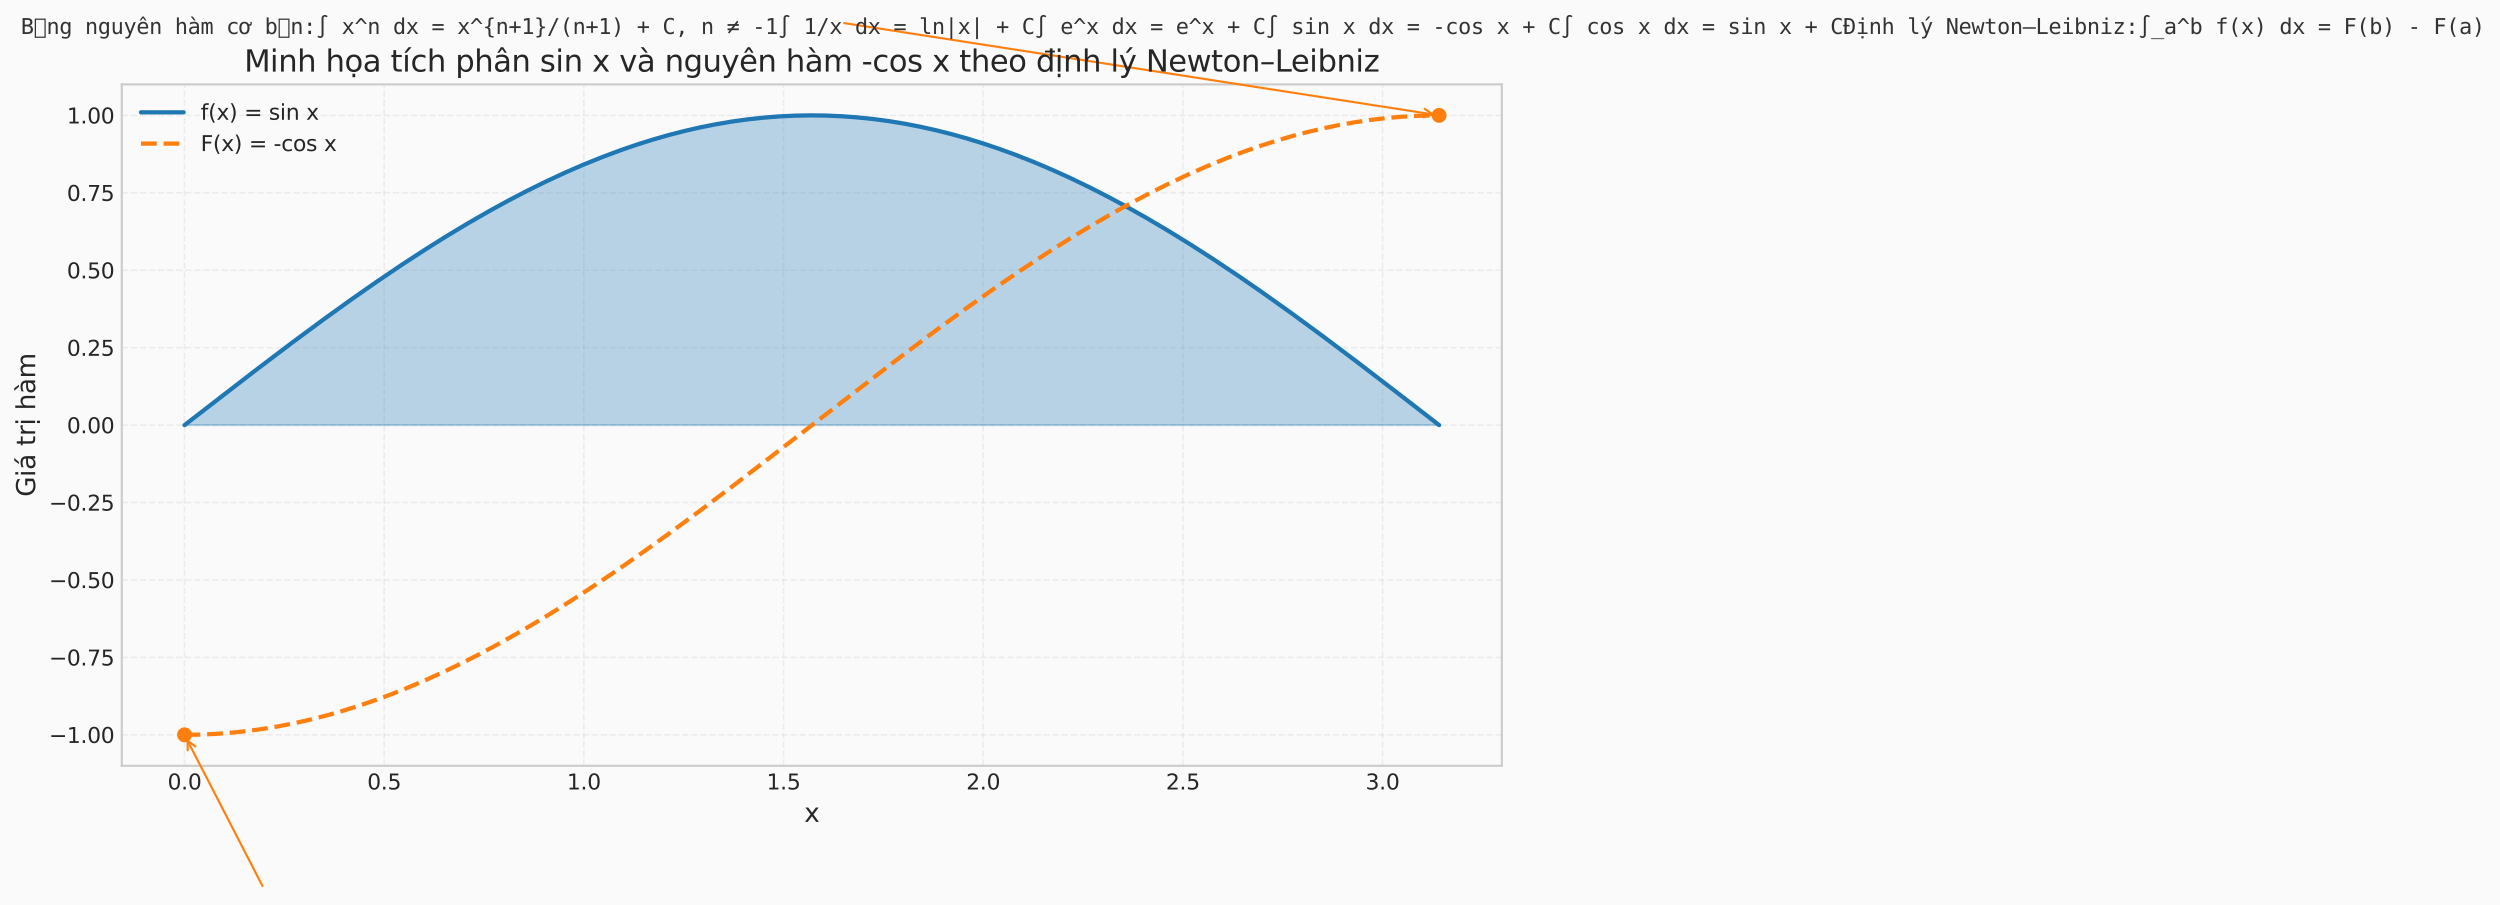 <?xml version="1.0" encoding="utf-8" standalone="no"?>
<!DOCTYPE svg PUBLIC "-//W3C//DTD SVG 1.1//EN"
  "http://www.w3.org/Graphics/SVG/1.1/DTD/svg11.dtd">
<svg xmlns:xlink="http://www.w3.org/1999/xlink" width="1172.871pt" height="424.604pt" viewBox="0 0 1172.871 424.604" xmlns="http://www.w3.org/2000/svg" version="1.1">
 <defs>
  <style type="text/css">*{stroke-linejoin: round; stroke-linecap: butt}</style>
 </defs>
 <g id="figure_1">
  <g id="patch_1">
   <path d="M 0 424.604 
L 1172.871 424.604 
L 1172.871 0 
L 0 0 
z
" style="fill: #fafafa"/>
  </g>
  <g id="axes_1">
   <g id="patch_2">
    <path d="M 57.141 359.28 
L 704.571 359.28 
L 704.571 39.6 
L 57.141 39.6 
z
" style="fill: #fafafa"/>
   </g>
   <g id="matplotlib.axis_1">
    <g id="xtick_1">
     <g id="line2d_1">
      <path d="M 86.57 359.28 
L 86.57 39.6 
" clip-path="url(#p596d3b5806)" style="fill: none; stroke-dasharray: 2.96,1.28; stroke-dashoffset: 0; stroke: #cccccc; stroke-opacity: 0.3; stroke-width: 0.8"/>
     </g>
     <g id="line2d_2"/>
     <g id="text_1">
      <!-- 0.0 -->
      <g style="fill: #262626" transform="translate(78.618 370.378) scale(0.1 -0.1)">
       <defs>
        <path id="DejaVuSans-30" d="M 2034 4250 
Q 1547 4250 1301 3770 
Q 1056 3291 1056 2328 
Q 1056 1369 1301 889 
Q 1547 409 2034 409 
Q 2525 409 2770 889 
Q 3016 1369 3016 2328 
Q 3016 3291 2770 3770 
Q 2525 4250 2034 4250 
z
M 2034 4750 
Q 2819 4750 3233 4129 
Q 3647 3509 3647 2328 
Q 3647 1150 3233 529 
Q 2819 -91 2034 -91 
Q 1250 -91 836 529 
Q 422 1150 422 2328 
Q 422 3509 836 4129 
Q 1250 4750 2034 4750 
z
" transform="scale(0.016)"/>
        <path id="DejaVuSans-2e" d="M 684 794 
L 1344 794 
L 1344 0 
L 684 0 
L 684 794 
z
" transform="scale(0.016)"/>
       </defs>
       <use xlink:href="#DejaVuSans-30"/>
       <use xlink:href="#DejaVuSans-2e" transform="translate(63.623 0)"/>
       <use xlink:href="#DejaVuSans-30" transform="translate(95.41 0)"/>
      </g>
     </g>
    </g>
    <g id="xtick_2">
     <g id="line2d_3">
      <path d="M 180.244 359.28 
L 180.244 39.6 
" clip-path="url(#p596d3b5806)" style="fill: none; stroke-dasharray: 2.96,1.28; stroke-dashoffset: 0; stroke: #cccccc; stroke-opacity: 0.3; stroke-width: 0.8"/>
     </g>
     <g id="line2d_4"/>
     <g id="text_2">
      <!-- 0.5 -->
      <g style="fill: #262626" transform="translate(172.292 370.378) scale(0.1 -0.1)">
       <defs>
        <path id="DejaVuSans-35" d="M 691 4666 
L 3169 4666 
L 3169 4134 
L 1269 4134 
L 1269 2991 
Q 1406 3038 1543 3061 
Q 1681 3084 1819 3084 
Q 2600 3084 3056 2656 
Q 3513 2228 3513 1497 
Q 3513 744 3044 326 
Q 2575 -91 1722 -91 
Q 1428 -91 1123 -41 
Q 819 9 494 109 
L 494 744 
Q 775 591 1075 516 
Q 1375 441 1709 441 
Q 2250 441 2565 725 
Q 2881 1009 2881 1497 
Q 2881 1984 2565 2268 
Q 2250 2553 1709 2553 
Q 1456 2553 1204 2497 
Q 953 2441 691 2322 
L 691 4666 
z
" transform="scale(0.016)"/>
       </defs>
       <use xlink:href="#DejaVuSans-30"/>
       <use xlink:href="#DejaVuSans-2e" transform="translate(63.623 0)"/>
       <use xlink:href="#DejaVuSans-35" transform="translate(95.41 0)"/>
      </g>
     </g>
    </g>
    <g id="xtick_3">
     <g id="line2d_5">
      <path d="M 273.918 359.28 
L 273.918 39.6 
" clip-path="url(#p596d3b5806)" style="fill: none; stroke-dasharray: 2.96,1.28; stroke-dashoffset: 0; stroke: #cccccc; stroke-opacity: 0.3; stroke-width: 0.8"/>
     </g>
     <g id="line2d_6"/>
     <g id="text_3">
      <!-- 1.0 -->
      <g style="fill: #262626" transform="translate(265.967 370.378) scale(0.1 -0.1)">
       <defs>
        <path id="DejaVuSans-31" d="M 794 531 
L 1825 531 
L 1825 4091 
L 703 3866 
L 703 4441 
L 1819 4666 
L 2450 4666 
L 2450 531 
L 3481 531 
L 3481 0 
L 794 0 
L 794 531 
z
" transform="scale(0.016)"/>
       </defs>
       <use xlink:href="#DejaVuSans-31"/>
       <use xlink:href="#DejaVuSans-2e" transform="translate(63.623 0)"/>
       <use xlink:href="#DejaVuSans-30" transform="translate(95.41 0)"/>
      </g>
     </g>
    </g>
    <g id="xtick_4">
     <g id="line2d_7">
      <path d="M 367.592 359.28 
L 367.592 39.6 
" clip-path="url(#p596d3b5806)" style="fill: none; stroke-dasharray: 2.96,1.28; stroke-dashoffset: 0; stroke: #cccccc; stroke-opacity: 0.3; stroke-width: 0.8"/>
     </g>
     <g id="line2d_8"/>
     <g id="text_4">
      <!-- 1.5 -->
      <g style="fill: #262626" transform="translate(359.641 370.378) scale(0.1 -0.1)">
       <use xlink:href="#DejaVuSans-31"/>
       <use xlink:href="#DejaVuSans-2e" transform="translate(63.623 0)"/>
       <use xlink:href="#DejaVuSans-35" transform="translate(95.41 0)"/>
      </g>
     </g>
    </g>
    <g id="xtick_5">
     <g id="line2d_9">
      <path d="M 461.267 359.28 
L 461.267 39.6 
" clip-path="url(#p596d3b5806)" style="fill: none; stroke-dasharray: 2.96,1.28; stroke-dashoffset: 0; stroke: #cccccc; stroke-opacity: 0.3; stroke-width: 0.8"/>
     </g>
     <g id="line2d_10"/>
     <g id="text_5">
      <!-- 2.0 -->
      <g style="fill: #262626" transform="translate(453.315 370.378) scale(0.1 -0.1)">
       <defs>
        <path id="DejaVuSans-32" d="M 1228 531 
L 3431 531 
L 3431 0 
L 469 0 
L 469 531 
Q 828 903 1448 1529 
Q 2069 2156 2228 2338 
Q 2531 2678 2651 2914 
Q 2772 3150 2772 3378 
Q 2772 3750 2511 3984 
Q 2250 4219 1831 4219 
Q 1534 4219 1204 4116 
Q 875 4013 500 3803 
L 500 4441 
Q 881 4594 1212 4672 
Q 1544 4750 1819 4750 
Q 2544 4750 2975 4387 
Q 3406 4025 3406 3419 
Q 3406 3131 3298 2873 
Q 3191 2616 2906 2266 
Q 2828 2175 2409 1742 
Q 1991 1309 1228 531 
z
" transform="scale(0.016)"/>
       </defs>
       <use xlink:href="#DejaVuSans-32"/>
       <use xlink:href="#DejaVuSans-2e" transform="translate(63.623 0)"/>
       <use xlink:href="#DejaVuSans-30" transform="translate(95.41 0)"/>
      </g>
     </g>
    </g>
    <g id="xtick_6">
     <g id="line2d_11">
      <path d="M 554.941 359.28 
L 554.941 39.6 
" clip-path="url(#p596d3b5806)" style="fill: none; stroke-dasharray: 2.96,1.28; stroke-dashoffset: 0; stroke: #cccccc; stroke-opacity: 0.3; stroke-width: 0.8"/>
     </g>
     <g id="line2d_12"/>
     <g id="text_6">
      <!-- 2.5 -->
      <g style="fill: #262626" transform="translate(546.989 370.378) scale(0.1 -0.1)">
       <use xlink:href="#DejaVuSans-32"/>
       <use xlink:href="#DejaVuSans-2e" transform="translate(63.623 0)"/>
       <use xlink:href="#DejaVuSans-35" transform="translate(95.41 0)"/>
      </g>
     </g>
    </g>
    <g id="xtick_7">
     <g id="line2d_13">
      <path d="M 648.615 359.28 
L 648.615 39.6 
" clip-path="url(#p596d3b5806)" style="fill: none; stroke-dasharray: 2.96,1.28; stroke-dashoffset: 0; stroke: #cccccc; stroke-opacity: 0.3; stroke-width: 0.8"/>
     </g>
     <g id="line2d_14"/>
     <g id="text_7">
      <!-- 3.0 -->
      <g style="fill: #262626" transform="translate(640.664 370.378) scale(0.1 -0.1)">
       <defs>
        <path id="DejaVuSans-33" d="M 2597 2516 
Q 3050 2419 3304 2112 
Q 3559 1806 3559 1356 
Q 3559 666 3084 287 
Q 2609 -91 1734 -91 
Q 1441 -91 1130 -33 
Q 819 25 488 141 
L 488 750 
Q 750 597 1062 519 
Q 1375 441 1716 441 
Q 2309 441 2620 675 
Q 2931 909 2931 1356 
Q 2931 1769 2642 2001 
Q 2353 2234 1838 2234 
L 1294 2234 
L 1294 2753 
L 1863 2753 
Q 2328 2753 2575 2939 
Q 2822 3125 2822 3475 
Q 2822 3834 2567 4026 
Q 2313 4219 1838 4219 
Q 1578 4219 1281 4162 
Q 984 4106 628 3988 
L 628 4550 
Q 988 4650 1302 4700 
Q 1616 4750 1894 4750 
Q 2613 4750 3031 4423 
Q 3450 4097 3450 3541 
Q 3450 3153 3228 2886 
Q 3006 2619 2597 2516 
z
" transform="scale(0.016)"/>
       </defs>
       <use xlink:href="#DejaVuSans-33"/>
       <use xlink:href="#DejaVuSans-2e" transform="translate(63.623 0)"/>
       <use xlink:href="#DejaVuSans-30" transform="translate(95.41 0)"/>
      </g>
     </g>
    </g>
    <g id="text_8">
     <!-- x -->
     <g style="fill: #262626" transform="translate(377.305 385.576) scale(0.12 -0.12)">
      <defs>
       <path id="DejaVuSans-78" d="M 3513 3500 
L 2247 1797 
L 3578 0 
L 2900 0 
L 1881 1375 
L 863 0 
L 184 0 
L 1544 1831 
L 300 3500 
L 978 3500 
L 1906 2253 
L 2834 3500 
L 3513 3500 
z
" transform="scale(0.016)"/>
      </defs>
      <use xlink:href="#DejaVuSans-78"/>
     </g>
    </g>
   </g>
   <g id="matplotlib.axis_2">
    <g id="ytick_1">
     <g id="line2d_15">
      <path d="M 57.141 344.749 
L 704.571 344.749 
" clip-path="url(#p596d3b5806)" style="fill: none; stroke-dasharray: 2.96,1.28; stroke-dashoffset: 0; stroke: #cccccc; stroke-opacity: 0.3; stroke-width: 0.8"/>
     </g>
     <g id="line2d_16"/>
     <g id="text_9">
      <!-- −1.00 -->
      <g style="fill: #262626" transform="translate(22.996 348.548) scale(0.1 -0.1)">
       <defs>
        <path id="DejaVuSans-2212" d="M 678 2272 
L 4684 2272 
L 4684 1741 
L 678 1741 
L 678 2272 
z
" transform="scale(0.016)"/>
       </defs>
       <use xlink:href="#DejaVuSans-2212"/>
       <use xlink:href="#DejaVuSans-31" transform="translate(83.789 0)"/>
       <use xlink:href="#DejaVuSans-2e" transform="translate(147.412 0)"/>
       <use xlink:href="#DejaVuSans-30" transform="translate(179.199 0)"/>
       <use xlink:href="#DejaVuSans-30" transform="translate(242.822 0)"/>
      </g>
     </g>
    </g>
    <g id="ytick_2">
     <g id="line2d_17">
      <path d="M 57.141 308.422 
L 704.571 308.422 
" clip-path="url(#p596d3b5806)" style="fill: none; stroke-dasharray: 2.96,1.28; stroke-dashoffset: 0; stroke: #cccccc; stroke-opacity: 0.3; stroke-width: 0.8"/>
     </g>
     <g id="line2d_18"/>
     <g id="text_10">
      <!-- −0.75 -->
      <g style="fill: #262626" transform="translate(22.996 312.221) scale(0.1 -0.1)">
       <defs>
        <path id="DejaVuSans-37" d="M 525 4666 
L 3525 4666 
L 3525 4397 
L 1831 0 
L 1172 0 
L 2766 4134 
L 525 4134 
L 525 4666 
z
" transform="scale(0.016)"/>
       </defs>
       <use xlink:href="#DejaVuSans-2212"/>
       <use xlink:href="#DejaVuSans-30" transform="translate(83.789 0)"/>
       <use xlink:href="#DejaVuSans-2e" transform="translate(147.412 0)"/>
       <use xlink:href="#DejaVuSans-37" transform="translate(179.199 0)"/>
       <use xlink:href="#DejaVuSans-35" transform="translate(242.822 0)"/>
      </g>
     </g>
    </g>
    <g id="ytick_3">
     <g id="line2d_19">
      <path d="M 57.141 272.095 
L 704.571 272.095 
" clip-path="url(#p596d3b5806)" style="fill: none; stroke-dasharray: 2.96,1.28; stroke-dashoffset: 0; stroke: #cccccc; stroke-opacity: 0.3; stroke-width: 0.8"/>
     </g>
     <g id="line2d_20"/>
     <g id="text_11">
      <!-- −0.50 -->
      <g style="fill: #262626" transform="translate(22.996 275.894) scale(0.1 -0.1)">
       <use xlink:href="#DejaVuSans-2212"/>
       <use xlink:href="#DejaVuSans-30" transform="translate(83.789 0)"/>
       <use xlink:href="#DejaVuSans-2e" transform="translate(147.412 0)"/>
       <use xlink:href="#DejaVuSans-35" transform="translate(179.199 0)"/>
       <use xlink:href="#DejaVuSans-30" transform="translate(242.822 0)"/>
      </g>
     </g>
    </g>
    <g id="ytick_4">
     <g id="line2d_21">
      <path d="M 57.141 235.767 
L 704.571 235.767 
" clip-path="url(#p596d3b5806)" style="fill: none; stroke-dasharray: 2.96,1.28; stroke-dashoffset: 0; stroke: #cccccc; stroke-opacity: 0.3; stroke-width: 0.8"/>
     </g>
     <g id="line2d_22"/>
     <g id="text_12">
      <!-- −0.25 -->
      <g style="fill: #262626" transform="translate(22.996 239.566) scale(0.1 -0.1)">
       <use xlink:href="#DejaVuSans-2212"/>
       <use xlink:href="#DejaVuSans-30" transform="translate(83.789 0)"/>
       <use xlink:href="#DejaVuSans-2e" transform="translate(147.412 0)"/>
       <use xlink:href="#DejaVuSans-32" transform="translate(179.199 0)"/>
       <use xlink:href="#DejaVuSans-35" transform="translate(242.822 0)"/>
      </g>
     </g>
    </g>
    <g id="ytick_5">
     <g id="line2d_23">
      <path d="M 57.141 199.44 
L 704.571 199.44 
" clip-path="url(#p596d3b5806)" style="fill: none; stroke-dasharray: 2.96,1.28; stroke-dashoffset: 0; stroke: #cccccc; stroke-opacity: 0.3; stroke-width: 0.8"/>
     </g>
     <g id="line2d_24"/>
     <g id="text_13">
      <!-- 0.00 -->
      <g style="fill: #262626" transform="translate(31.375 203.239) scale(0.1 -0.1)">
       <use xlink:href="#DejaVuSans-30"/>
       <use xlink:href="#DejaVuSans-2e" transform="translate(63.623 0)"/>
       <use xlink:href="#DejaVuSans-30" transform="translate(95.41 0)"/>
       <use xlink:href="#DejaVuSans-30" transform="translate(159.033 0)"/>
      </g>
     </g>
    </g>
    <g id="ytick_6">
     <g id="line2d_25">
      <path d="M 57.141 163.113 
L 704.571 163.113 
" clip-path="url(#p596d3b5806)" style="fill: none; stroke-dasharray: 2.96,1.28; stroke-dashoffset: 0; stroke: #cccccc; stroke-opacity: 0.3; stroke-width: 0.8"/>
     </g>
     <g id="line2d_26"/>
     <g id="text_14">
      <!-- 0.25 -->
      <g style="fill: #262626" transform="translate(31.375 166.912) scale(0.1 -0.1)">
       <use xlink:href="#DejaVuSans-30"/>
       <use xlink:href="#DejaVuSans-2e" transform="translate(63.623 0)"/>
       <use xlink:href="#DejaVuSans-32" transform="translate(95.41 0)"/>
       <use xlink:href="#DejaVuSans-35" transform="translate(159.033 0)"/>
      </g>
     </g>
    </g>
    <g id="ytick_7">
     <g id="line2d_27">
      <path d="M 57.141 126.785 
L 704.571 126.785 
" clip-path="url(#p596d3b5806)" style="fill: none; stroke-dasharray: 2.96,1.28; stroke-dashoffset: 0; stroke: #cccccc; stroke-opacity: 0.3; stroke-width: 0.8"/>
     </g>
     <g id="line2d_28"/>
     <g id="text_15">
      <!-- 0.50 -->
      <g style="fill: #262626" transform="translate(31.375 130.585) scale(0.1 -0.1)">
       <use xlink:href="#DejaVuSans-30"/>
       <use xlink:href="#DejaVuSans-2e" transform="translate(63.623 0)"/>
       <use xlink:href="#DejaVuSans-35" transform="translate(95.41 0)"/>
       <use xlink:href="#DejaVuSans-30" transform="translate(159.033 0)"/>
      </g>
     </g>
    </g>
    <g id="ytick_8">
     <g id="line2d_29">
      <path d="M 57.141 90.458 
L 704.571 90.458 
" clip-path="url(#p596d3b5806)" style="fill: none; stroke-dasharray: 2.96,1.28; stroke-dashoffset: 0; stroke: #cccccc; stroke-opacity: 0.3; stroke-width: 0.8"/>
     </g>
     <g id="line2d_30"/>
     <g id="text_16">
      <!-- 0.75 -->
      <g style="fill: #262626" transform="translate(31.375 94.257) scale(0.1 -0.1)">
       <use xlink:href="#DejaVuSans-30"/>
       <use xlink:href="#DejaVuSans-2e" transform="translate(63.623 0)"/>
       <use xlink:href="#DejaVuSans-37" transform="translate(95.41 0)"/>
       <use xlink:href="#DejaVuSans-35" transform="translate(159.033 0)"/>
      </g>
     </g>
    </g>
    <g id="ytick_9">
     <g id="line2d_31">
      <path d="M 57.141 54.131 
L 704.571 54.131 
" clip-path="url(#p596d3b5806)" style="fill: none; stroke-dasharray: 2.96,1.28; stroke-dashoffset: 0; stroke: #cccccc; stroke-opacity: 0.3; stroke-width: 0.8"/>
     </g>
     <g id="line2d_32"/>
     <g id="text_17">
      <!-- 1.00 -->
      <g style="fill: #262626" transform="translate(31.375 57.93) scale(0.1 -0.1)">
       <use xlink:href="#DejaVuSans-31"/>
       <use xlink:href="#DejaVuSans-2e" transform="translate(63.623 0)"/>
       <use xlink:href="#DejaVuSans-30" transform="translate(95.41 0)"/>
       <use xlink:href="#DejaVuSans-30" transform="translate(159.033 0)"/>
      </g>
     </g>
    </g>
    <g id="text_18">
     <!-- Giá trị hàm -->
     <g style="fill: #262626" transform="translate(16.5 233.056) rotate(-90) scale(0.12 -0.12)">
      <defs>
       <path id="DejaVuSans-47" d="M 3809 666 
L 3809 1919 
L 2778 1919 
L 2778 2438 
L 4434 2438 
L 4434 434 
Q 4069 175 3628 42 
Q 3188 -91 2688 -91 
Q 1594 -91 976 548 
Q 359 1188 359 2328 
Q 359 3472 976 4111 
Q 1594 4750 2688 4750 
Q 3144 4750 3555 4637 
Q 3966 4525 4313 4306 
L 4313 3634 
Q 3963 3931 3569 4081 
Q 3175 4231 2741 4231 
Q 1884 4231 1454 3753 
Q 1025 3275 1025 2328 
Q 1025 1384 1454 906 
Q 1884 428 2741 428 
Q 3075 428 3337 486 
Q 3600 544 3809 666 
z
" transform="scale(0.016)"/>
       <path id="DejaVuSans-69" d="M 603 3500 
L 1178 3500 
L 1178 0 
L 603 0 
L 603 3500 
z
M 603 4863 
L 1178 4863 
L 1178 4134 
L 603 4134 
L 603 4863 
z
" transform="scale(0.016)"/>
       <path id="DejaVuSans-e1" d="M 2194 1759 
Q 1497 1759 1228 1600 
Q 959 1441 959 1056 
Q 959 750 1161 570 
Q 1363 391 1709 391 
Q 2188 391 2477 730 
Q 2766 1069 2766 1631 
L 2766 1759 
L 2194 1759 
z
M 3341 1997 
L 3341 0 
L 2766 0 
L 2766 531 
Q 2569 213 2275 61 
Q 1981 -91 1556 -91 
Q 1019 -91 701 211 
Q 384 513 384 1019 
Q 384 1609 779 1909 
Q 1175 2209 1959 2209 
L 2766 2209 
L 2766 2266 
Q 2766 2663 2505 2880 
Q 2244 3097 1772 3097 
Q 1472 3097 1187 3025 
Q 903 2953 641 2809 
L 641 3341 
Q 956 3463 1253 3523 
Q 1550 3584 1831 3584 
Q 2591 3584 2966 3190 
Q 3341 2797 3341 1997 
z
M 2290 5119 
L 2912 5119 
L 1894 3944 
L 1415 3944 
L 2290 5119 
z
" transform="scale(0.016)"/>
       <path id="DejaVuSans-20" transform="scale(0.016)"/>
       <path id="DejaVuSans-74" d="M 1172 4494 
L 1172 3500 
L 2356 3500 
L 2356 3053 
L 1172 3053 
L 1172 1153 
Q 1172 725 1289 603 
Q 1406 481 1766 481 
L 2356 481 
L 2356 0 
L 1766 0 
Q 1100 0 847 248 
Q 594 497 594 1153 
L 594 3053 
L 172 3053 
L 172 3500 
L 594 3500 
L 594 4494 
L 1172 4494 
z
" transform="scale(0.016)"/>
       <path id="DejaVuSans-72" d="M 2631 2963 
Q 2534 3019 2420 3045 
Q 2306 3072 2169 3072 
Q 1681 3072 1420 2755 
Q 1159 2438 1159 1844 
L 1159 0 
L 581 0 
L 581 3500 
L 1159 3500 
L 1159 2956 
Q 1341 3275 1631 3429 
Q 1922 3584 2338 3584 
Q 2397 3584 2469 3576 
Q 2541 3569 2628 3553 
L 2631 2963 
z
" transform="scale(0.016)"/>
       <path id="DejaVuSans-1ecb" d="M 603 3500 
L 1178 3500 
L 1178 0 
L 603 0 
L 603 3500 
z
M 603 4863 
L 1178 4863 
L 1178 4134 
L 603 4134 
L 603 4863 
z
M 594 -441 
L 1169 -441 
L 1169 -1172 
L 594 -1172 
L 594 -441 
z
" transform="scale(0.016)"/>
       <path id="DejaVuSans-68" d="M 3513 2113 
L 3513 0 
L 2938 0 
L 2938 2094 
Q 2938 2591 2744 2837 
Q 2550 3084 2163 3084 
Q 1697 3084 1428 2787 
Q 1159 2491 1159 1978 
L 1159 0 
L 581 0 
L 581 4863 
L 1159 4863 
L 1159 2956 
Q 1366 3272 1645 3428 
Q 1925 3584 2291 3584 
Q 2894 3584 3203 3211 
Q 3513 2838 3513 2113 
z
" transform="scale(0.016)"/>
       <path id="DejaVuSans-e0" d="M 2194 1759 
Q 1497 1759 1228 1600 
Q 959 1441 959 1056 
Q 959 750 1161 570 
Q 1363 391 1709 391 
Q 2188 391 2477 730 
Q 2766 1069 2766 1631 
L 2766 1759 
L 2194 1759 
z
M 3341 1997 
L 3341 0 
L 2766 0 
L 2766 531 
Q 2569 213 2275 61 
Q 1981 -91 1556 -91 
Q 1019 -91 701 211 
Q 384 513 384 1019 
Q 384 1609 779 1909 
Q 1175 2209 1959 2209 
L 2766 2209 
L 2766 2266 
Q 2766 2663 2505 2880 
Q 2244 3097 1772 3097 
Q 1472 3097 1187 3025 
Q 903 2953 641 2809 
L 641 3341 
Q 956 3463 1253 3523 
Q 1550 3584 1831 3584 
Q 2591 3584 2966 3190 
Q 3341 2797 3341 1997 
z
M 1403 5119 
L 2284 3950 
L 1806 3950 
L 787 5119 
L 1403 5119 
z
" transform="scale(0.016)"/>
       <path id="DejaVuSans-6d" d="M 3328 2828 
Q 3544 3216 3844 3400 
Q 4144 3584 4550 3584 
Q 5097 3584 5394 3201 
Q 5691 2819 5691 2113 
L 5691 0 
L 5113 0 
L 5113 2094 
Q 5113 2597 4934 2840 
Q 4756 3084 4391 3084 
Q 3944 3084 3684 2787 
Q 3425 2491 3425 1978 
L 3425 0 
L 2847 0 
L 2847 2094 
Q 2847 2600 2669 2842 
Q 2491 3084 2119 3084 
Q 1678 3084 1418 2786 
Q 1159 2488 1159 1978 
L 1159 0 
L 581 0 
L 581 3500 
L 1159 3500 
L 1159 2956 
Q 1356 3278 1631 3431 
Q 1906 3584 2284 3584 
Q 2666 3584 2933 3390 
Q 3200 3197 3328 2828 
z
" transform="scale(0.016)"/>
      </defs>
      <use xlink:href="#DejaVuSans-47"/>
      <use xlink:href="#DejaVuSans-69" transform="translate(77.49 0)"/>
      <use xlink:href="#DejaVuSans-e1" transform="translate(105.273 0)"/>
      <use xlink:href="#DejaVuSans-20" transform="translate(166.553 0)"/>
      <use xlink:href="#DejaVuSans-74" transform="translate(198.34 0)"/>
      <use xlink:href="#DejaVuSans-72" transform="translate(237.549 0)"/>
      <use xlink:href="#DejaVuSans-1ecb" transform="translate(278.662 0)"/>
      <use xlink:href="#DejaVuSans-20" transform="translate(306.445 0)"/>
      <use xlink:href="#DejaVuSans-68" transform="translate(338.232 0)"/>
      <use xlink:href="#DejaVuSans-e0" transform="translate(401.611 0)"/>
      <use xlink:href="#DejaVuSans-6d" transform="translate(462.891 0)"/>
     </g>
    </g>
   </g>
   <g id="FillBetweenPolyCollection_1">
    <defs>
     <path id="mc7a152a656" d="M 86.57 -225.164 
L 86.57 -225.164 
L 88.045 -226.308 
L 89.52 -227.452 
L 90.995 -228.596 
L 92.47 -229.739 
L 93.945 -230.883 
L 95.42 -232.026 
L 96.895 -233.168 
L 98.371 -234.311 
L 99.846 -235.452 
L 101.321 -236.593 
L 102.796 -237.733 
L 104.271 -238.873 
L 105.746 -240.011 
L 107.221 -241.149 
L 108.696 -242.285 
L 110.171 -243.421 
L 111.647 -244.556 
L 113.122 -245.689 
L 114.597 -246.821 
L 116.072 -247.951 
L 117.547 -249.081 
L 119.022 -250.208 
L 120.497 -251.335 
L 121.972 -252.459 
L 123.448 -253.582 
L 124.923 -254.703 
L 126.398 -255.823 
L 127.873 -256.94 
L 129.348 -258.055 
L 130.823 -259.169 
L 132.298 -260.28 
L 133.773 -261.389 
L 135.249 -262.496 
L 136.724 -263.601 
L 138.199 -264.703 
L 139.674 -265.802 
L 141.149 -266.9 
L 142.624 -267.994 
L 144.099 -269.086 
L 145.574 -270.175 
L 147.049 -271.262 
L 148.525 -272.345 
L 150 -273.426 
L 151.475 -274.504 
L 152.95 -275.578 
L 154.425 -276.65 
L 155.9 -277.718 
L 157.375 -278.783 
L 158.85 -279.845 
L 160.326 -280.903 
L 161.801 -281.958 
L 163.276 -283.009 
L 164.751 -284.057 
L 166.226 -285.101 
L 167.701 -286.142 
L 169.176 -287.178 
L 170.651 -288.211 
L 172.127 -289.24 
L 173.602 -290.265 
L 175.077 -291.285 
L 176.552 -292.302 
L 178.027 -293.315 
L 179.502 -294.323 
L 180.977 -295.327 
L 182.452 -296.327 
L 183.927 -297.322 
L 185.403 -298.313 
L 186.878 -299.299 
L 188.353 -300.281 
L 189.828 -301.258 
L 191.303 -302.23 
L 192.778 -303.198 
L 194.253 -304.161 
L 195.728 -305.118 
L 197.204 -306.071 
L 198.679 -307.019 
L 200.154 -307.962 
L 201.629 -308.9 
L 203.104 -309.832 
L 204.579 -310.759 
L 206.054 -311.681 
L 207.529 -312.598 
L 209.005 -313.509 
L 210.48 -314.414 
L 211.955 -315.314 
L 213.43 -316.209 
L 214.905 -317.098 
L 216.38 -317.981 
L 217.855 -318.858 
L 219.33 -319.73 
L 220.805 -320.596 
L 222.281 -321.455 
L 223.756 -322.309 
L 225.231 -323.157 
L 226.706 -323.999 
L 228.181 -324.835 
L 229.656 -325.664 
L 231.131 -326.487 
L 232.606 -327.304 
L 234.082 -328.115 
L 235.557 -328.919 
L 237.032 -329.717 
L 238.507 -330.508 
L 239.982 -331.293 
L 241.457 -332.071 
L 242.932 -332.843 
L 244.407 -333.607 
L 245.882 -334.366 
L 247.358 -335.117 
L 248.833 -335.862 
L 250.308 -336.599 
L 251.783 -337.33 
L 253.258 -338.054 
L 254.733 -338.771 
L 256.208 -339.481 
L 257.683 -340.183 
L 259.159 -340.879 
L 260.634 -341.567 
L 262.109 -342.249 
L 263.584 -342.923 
L 265.059 -343.589 
L 266.534 -344.249 
L 268.009 -344.9 
L 269.484 -345.545 
L 270.96 -346.182 
L 272.435 -346.812 
L 273.91 -347.434 
L 275.385 -348.048 
L 276.86 -348.655 
L 278.335 -349.254 
L 279.81 -349.845 
L 281.285 -350.429 
L 282.76 -351.005 
L 284.236 -351.573 
L 285.711 -352.133 
L 287.186 -352.686 
L 288.661 -353.23 
L 290.136 -353.767 
L 291.611 -354.296 
L 293.086 -354.816 
L 294.561 -355.329 
L 296.037 -355.833 
L 297.512 -356.33 
L 298.987 -356.818 
L 300.462 -357.298 
L 301.937 -357.77 
L 303.412 -358.234 
L 304.887 -358.689 
L 306.362 -359.136 
L 307.838 -359.575 
L 309.313 -360.006 
L 310.788 -360.428 
L 312.263 -360.842 
L 313.738 -361.247 
L 315.213 -361.644 
L 316.688 -362.033 
L 318.163 -362.413 
L 319.638 -362.784 
L 321.114 -363.147 
L 322.589 -363.502 
L 324.064 -363.847 
L 325.539 -364.185 
L 327.014 -364.513 
L 328.489 -364.833 
L 329.964 -365.144 
L 331.439 -365.447 
L 332.915 -365.741 
L 334.39 -366.026 
L 335.865 -366.303 
L 337.34 -366.571 
L 338.815 -366.83 
L 340.29 -367.08 
L 341.765 -367.321 
L 343.24 -367.554 
L 344.716 -367.777 
L 346.191 -367.992 
L 347.666 -368.198 
L 349.141 -368.396 
L 350.616 -368.584 
L 352.091 -368.763 
L 353.566 -368.934 
L 355.041 -369.096 
L 356.516 -369.248 
L 357.992 -369.392 
L 359.467 -369.527 
L 360.942 -369.653 
L 362.417 -369.77 
L 363.892 -369.877 
L 365.367 -369.976 
L 366.842 -370.066 
L 368.317 -370.147 
L 369.793 -370.219 
L 371.268 -370.282 
L 372.743 -370.336 
L 374.218 -370.382 
L 375.693 -370.418 
L 377.168 -370.445 
L 378.643 -370.463 
L 380.118 -370.472 
L 381.593 -370.472 
L 383.069 -370.463 
L 384.544 -370.445 
L 386.019 -370.418 
L 387.494 -370.382 
L 388.969 -370.336 
L 390.444 -370.282 
L 391.919 -370.219 
L 393.394 -370.147 
L 394.87 -370.066 
L 396.345 -369.976 
L 397.82 -369.877 
L 399.295 -369.77 
L 400.77 -369.653 
L 402.245 -369.527 
L 403.72 -369.392 
L 405.195 -369.248 
L 406.671 -369.096 
L 408.146 -368.934 
L 409.621 -368.763 
L 411.096 -368.584 
L 412.571 -368.396 
L 414.046 -368.198 
L 415.521 -367.992 
L 416.996 -367.777 
L 418.471 -367.554 
L 419.947 -367.321 
L 421.422 -367.08 
L 422.897 -366.83 
L 424.372 -366.571 
L 425.847 -366.303 
L 427.322 -366.026 
L 428.797 -365.741 
L 430.272 -365.447 
L 431.748 -365.144 
L 433.223 -364.833 
L 434.698 -364.513 
L 436.173 -364.185 
L 437.648 -363.847 
L 439.123 -363.502 
L 440.598 -363.147 
L 442.073 -362.784 
L 443.549 -362.413 
L 445.024 -362.033 
L 446.499 -361.644 
L 447.974 -361.247 
L 449.449 -360.842 
L 450.924 -360.428 
L 452.399 -360.006 
L 453.874 -359.575 
L 455.349 -359.136 
L 456.825 -358.689 
L 458.3 -358.234 
L 459.775 -357.77 
L 461.25 -357.298 
L 462.725 -356.818 
L 464.2 -356.33 
L 465.675 -355.833 
L 467.15 -355.329 
L 468.626 -354.816 
L 470.101 -354.296 
L 471.576 -353.767 
L 473.051 -353.23 
L 474.526 -352.686 
L 476.001 -352.133 
L 477.476 -351.573 
L 478.951 -351.005 
L 480.427 -350.429 
L 481.902 -349.845 
L 483.377 -349.254 
L 484.852 -348.655 
L 486.327 -348.048 
L 487.802 -347.434 
L 489.277 -346.812 
L 490.752 -346.182 
L 492.227 -345.545 
L 493.703 -344.9 
L 495.178 -344.249 
L 496.653 -343.589 
L 498.128 -342.923 
L 499.603 -342.249 
L 501.078 -341.567 
L 502.553 -340.879 
L 504.028 -340.183 
L 505.504 -339.481 
L 506.979 -338.771 
L 508.454 -338.054 
L 509.929 -337.33 
L 511.404 -336.599 
L 512.879 -335.862 
L 514.354 -335.117 
L 515.829 -334.366 
L 517.305 -333.607 
L 518.78 -332.843 
L 520.255 -332.071 
L 521.73 -331.293 
L 523.205 -330.508 
L 524.68 -329.717 
L 526.155 -328.919 
L 527.63 -328.115 
L 529.105 -327.304 
L 530.581 -326.487 
L 532.056 -325.664 
L 533.531 -324.835 
L 535.006 -323.999 
L 536.481 -323.157 
L 537.956 -322.309 
L 539.431 -321.455 
L 540.906 -320.596 
L 542.382 -319.73 
L 543.857 -318.858 
L 545.332 -317.981 
L 546.807 -317.098 
L 548.282 -316.209 
L 549.757 -315.314 
L 551.232 -314.414 
L 552.707 -313.509 
L 554.182 -312.598 
L 555.658 -311.681 
L 557.133 -310.759 
L 558.608 -309.832 
L 560.083 -308.9 
L 561.558 -307.962 
L 563.033 -307.019 
L 564.508 -306.071 
L 565.983 -305.118 
L 567.459 -304.161 
L 568.934 -303.198 
L 570.409 -302.23 
L 571.884 -301.258 
L 573.359 -300.281 
L 574.834 -299.299 
L 576.309 -298.313 
L 577.784 -297.322 
L 579.26 -296.327 
L 580.735 -295.327 
L 582.21 -294.323 
L 583.685 -293.315 
L 585.16 -292.302 
L 586.635 -291.285 
L 588.11 -290.265 
L 589.585 -289.24 
L 591.06 -288.211 
L 592.536 -287.178 
L 594.011 -286.142 
L 595.486 -285.101 
L 596.961 -284.057 
L 598.436 -283.009 
L 599.911 -281.958 
L 601.386 -280.903 
L 602.861 -279.845 
L 604.337 -278.783 
L 605.812 -277.718 
L 607.287 -276.65 
L 608.762 -275.578 
L 610.237 -274.504 
L 611.712 -273.426 
L 613.187 -272.345 
L 614.662 -271.262 
L 616.138 -270.175 
L 617.613 -269.086 
L 619.088 -267.994 
L 620.563 -266.9 
L 622.038 -265.802 
L 623.513 -264.703 
L 624.988 -263.601 
L 626.463 -262.496 
L 627.938 -261.389 
L 629.414 -260.28 
L 630.889 -259.169 
L 632.364 -258.055 
L 633.839 -256.94 
L 635.314 -255.823 
L 636.789 -254.703 
L 638.264 -253.582 
L 639.739 -252.459 
L 641.215 -251.335 
L 642.69 -250.208 
L 644.165 -249.081 
L 645.64 -247.951 
L 647.115 -246.821 
L 648.59 -245.689 
L 650.065 -244.556 
L 651.54 -243.421 
L 653.016 -242.285 
L 654.491 -241.149 
L 655.966 -240.011 
L 657.441 -238.873 
L 658.916 -237.733 
L 660.391 -236.593 
L 661.866 -235.452 
L 663.341 -234.311 
L 664.816 -233.168 
L 666.292 -232.026 
L 667.767 -230.883 
L 669.242 -229.739 
L 670.717 -228.596 
L 672.192 -227.452 
L 673.667 -226.308 
L 675.142 -225.164 
L 675.142 -225.164 
L 675.142 -225.164 
L 673.667 -225.164 
L 672.192 -225.164 
L 670.717 -225.164 
L 669.242 -225.164 
L 667.767 -225.164 
L 666.292 -225.164 
L 664.816 -225.164 
L 663.341 -225.164 
L 661.866 -225.164 
L 660.391 -225.164 
L 658.916 -225.164 
L 657.441 -225.164 
L 655.966 -225.164 
L 654.491 -225.164 
L 653.016 -225.164 
L 651.54 -225.164 
L 650.065 -225.164 
L 648.59 -225.164 
L 647.115 -225.164 
L 645.64 -225.164 
L 644.165 -225.164 
L 642.69 -225.164 
L 641.215 -225.164 
L 639.739 -225.164 
L 638.264 -225.164 
L 636.789 -225.164 
L 635.314 -225.164 
L 633.839 -225.164 
L 632.364 -225.164 
L 630.889 -225.164 
L 629.414 -225.164 
L 627.938 -225.164 
L 626.463 -225.164 
L 624.988 -225.164 
L 623.513 -225.164 
L 622.038 -225.164 
L 620.563 -225.164 
L 619.088 -225.164 
L 617.613 -225.164 
L 616.138 -225.164 
L 614.662 -225.164 
L 613.187 -225.164 
L 611.712 -225.164 
L 610.237 -225.164 
L 608.762 -225.164 
L 607.287 -225.164 
L 605.812 -225.164 
L 604.337 -225.164 
L 602.861 -225.164 
L 601.386 -225.164 
L 599.911 -225.164 
L 598.436 -225.164 
L 596.961 -225.164 
L 595.486 -225.164 
L 594.011 -225.164 
L 592.536 -225.164 
L 591.06 -225.164 
L 589.585 -225.164 
L 588.11 -225.164 
L 586.635 -225.164 
L 585.16 -225.164 
L 583.685 -225.164 
L 582.21 -225.164 
L 580.735 -225.164 
L 579.26 -225.164 
L 577.784 -225.164 
L 576.309 -225.164 
L 574.834 -225.164 
L 573.359 -225.164 
L 571.884 -225.164 
L 570.409 -225.164 
L 568.934 -225.164 
L 567.459 -225.164 
L 565.983 -225.164 
L 564.508 -225.164 
L 563.033 -225.164 
L 561.558 -225.164 
L 560.083 -225.164 
L 558.608 -225.164 
L 557.133 -225.164 
L 555.658 -225.164 
L 554.182 -225.164 
L 552.707 -225.164 
L 551.232 -225.164 
L 549.757 -225.164 
L 548.282 -225.164 
L 546.807 -225.164 
L 545.332 -225.164 
L 543.857 -225.164 
L 542.382 -225.164 
L 540.906 -225.164 
L 539.431 -225.164 
L 537.956 -225.164 
L 536.481 -225.164 
L 535.006 -225.164 
L 533.531 -225.164 
L 532.056 -225.164 
L 530.581 -225.164 
L 529.105 -225.164 
L 527.63 -225.164 
L 526.155 -225.164 
L 524.68 -225.164 
L 523.205 -225.164 
L 521.73 -225.164 
L 520.255 -225.164 
L 518.78 -225.164 
L 517.305 -225.164 
L 515.829 -225.164 
L 514.354 -225.164 
L 512.879 -225.164 
L 511.404 -225.164 
L 509.929 -225.164 
L 508.454 -225.164 
L 506.979 -225.164 
L 505.504 -225.164 
L 504.028 -225.164 
L 502.553 -225.164 
L 501.078 -225.164 
L 499.603 -225.164 
L 498.128 -225.164 
L 496.653 -225.164 
L 495.178 -225.164 
L 493.703 -225.164 
L 492.227 -225.164 
L 490.752 -225.164 
L 489.277 -225.164 
L 487.802 -225.164 
L 486.327 -225.164 
L 484.852 -225.164 
L 483.377 -225.164 
L 481.902 -225.164 
L 480.427 -225.164 
L 478.951 -225.164 
L 477.476 -225.164 
L 476.001 -225.164 
L 474.526 -225.164 
L 473.051 -225.164 
L 471.576 -225.164 
L 470.101 -225.164 
L 468.626 -225.164 
L 467.15 -225.164 
L 465.675 -225.164 
L 464.2 -225.164 
L 462.725 -225.164 
L 461.25 -225.164 
L 459.775 -225.164 
L 458.3 -225.164 
L 456.825 -225.164 
L 455.349 -225.164 
L 453.874 -225.164 
L 452.399 -225.164 
L 450.924 -225.164 
L 449.449 -225.164 
L 447.974 -225.164 
L 446.499 -225.164 
L 445.024 -225.164 
L 443.549 -225.164 
L 442.073 -225.164 
L 440.598 -225.164 
L 439.123 -225.164 
L 437.648 -225.164 
L 436.173 -225.164 
L 434.698 -225.164 
L 433.223 -225.164 
L 431.748 -225.164 
L 430.272 -225.164 
L 428.797 -225.164 
L 427.322 -225.164 
L 425.847 -225.164 
L 424.372 -225.164 
L 422.897 -225.164 
L 421.422 -225.164 
L 419.947 -225.164 
L 418.471 -225.164 
L 416.996 -225.164 
L 415.521 -225.164 
L 414.046 -225.164 
L 412.571 -225.164 
L 411.096 -225.164 
L 409.621 -225.164 
L 408.146 -225.164 
L 406.671 -225.164 
L 405.195 -225.164 
L 403.72 -225.164 
L 402.245 -225.164 
L 400.77 -225.164 
L 399.295 -225.164 
L 397.82 -225.164 
L 396.345 -225.164 
L 394.87 -225.164 
L 393.394 -225.164 
L 391.919 -225.164 
L 390.444 -225.164 
L 388.969 -225.164 
L 387.494 -225.164 
L 386.019 -225.164 
L 384.544 -225.164 
L 383.069 -225.164 
L 381.593 -225.164 
L 380.118 -225.164 
L 378.643 -225.164 
L 377.168 -225.164 
L 375.693 -225.164 
L 374.218 -225.164 
L 372.743 -225.164 
L 371.268 -225.164 
L 369.793 -225.164 
L 368.317 -225.164 
L 366.842 -225.164 
L 365.367 -225.164 
L 363.892 -225.164 
L 362.417 -225.164 
L 360.942 -225.164 
L 359.467 -225.164 
L 357.992 -225.164 
L 356.516 -225.164 
L 355.041 -225.164 
L 353.566 -225.164 
L 352.091 -225.164 
L 350.616 -225.164 
L 349.141 -225.164 
L 347.666 -225.164 
L 346.191 -225.164 
L 344.716 -225.164 
L 343.24 -225.164 
L 341.765 -225.164 
L 340.29 -225.164 
L 338.815 -225.164 
L 337.34 -225.164 
L 335.865 -225.164 
L 334.39 -225.164 
L 332.915 -225.164 
L 331.439 -225.164 
L 329.964 -225.164 
L 328.489 -225.164 
L 327.014 -225.164 
L 325.539 -225.164 
L 324.064 -225.164 
L 322.589 -225.164 
L 321.114 -225.164 
L 319.638 -225.164 
L 318.163 -225.164 
L 316.688 -225.164 
L 315.213 -225.164 
L 313.738 -225.164 
L 312.263 -225.164 
L 310.788 -225.164 
L 309.313 -225.164 
L 307.838 -225.164 
L 306.362 -225.164 
L 304.887 -225.164 
L 303.412 -225.164 
L 301.937 -225.164 
L 300.462 -225.164 
L 298.987 -225.164 
L 297.512 -225.164 
L 296.037 -225.164 
L 294.561 -225.164 
L 293.086 -225.164 
L 291.611 -225.164 
L 290.136 -225.164 
L 288.661 -225.164 
L 287.186 -225.164 
L 285.711 -225.164 
L 284.236 -225.164 
L 282.76 -225.164 
L 281.285 -225.164 
L 279.81 -225.164 
L 278.335 -225.164 
L 276.86 -225.164 
L 275.385 -225.164 
L 273.91 -225.164 
L 272.435 -225.164 
L 270.96 -225.164 
L 269.484 -225.164 
L 268.009 -225.164 
L 266.534 -225.164 
L 265.059 -225.164 
L 263.584 -225.164 
L 262.109 -225.164 
L 260.634 -225.164 
L 259.159 -225.164 
L 257.683 -225.164 
L 256.208 -225.164 
L 254.733 -225.164 
L 253.258 -225.164 
L 251.783 -225.164 
L 250.308 -225.164 
L 248.833 -225.164 
L 247.358 -225.164 
L 245.882 -225.164 
L 244.407 -225.164 
L 242.932 -225.164 
L 241.457 -225.164 
L 239.982 -225.164 
L 238.507 -225.164 
L 237.032 -225.164 
L 235.557 -225.164 
L 234.082 -225.164 
L 232.606 -225.164 
L 231.131 -225.164 
L 229.656 -225.164 
L 228.181 -225.164 
L 226.706 -225.164 
L 225.231 -225.164 
L 223.756 -225.164 
L 222.281 -225.164 
L 220.805 -225.164 
L 219.33 -225.164 
L 217.855 -225.164 
L 216.38 -225.164 
L 214.905 -225.164 
L 213.43 -225.164 
L 211.955 -225.164 
L 210.48 -225.164 
L 209.005 -225.164 
L 207.529 -225.164 
L 206.054 -225.164 
L 204.579 -225.164 
L 203.104 -225.164 
L 201.629 -225.164 
L 200.154 -225.164 
L 198.679 -225.164 
L 197.204 -225.164 
L 195.728 -225.164 
L 194.253 -225.164 
L 192.778 -225.164 
L 191.303 -225.164 
L 189.828 -225.164 
L 188.353 -225.164 
L 186.878 -225.164 
L 185.403 -225.164 
L 183.927 -225.164 
L 182.452 -225.164 
L 180.977 -225.164 
L 179.502 -225.164 
L 178.027 -225.164 
L 176.552 -225.164 
L 175.077 -225.164 
L 173.602 -225.164 
L 172.127 -225.164 
L 170.651 -225.164 
L 169.176 -225.164 
L 167.701 -225.164 
L 166.226 -225.164 
L 164.751 -225.164 
L 163.276 -225.164 
L 161.801 -225.164 
L 160.326 -225.164 
L 158.85 -225.164 
L 157.375 -225.164 
L 155.9 -225.164 
L 154.425 -225.164 
L 152.95 -225.164 
L 151.475 -225.164 
L 150 -225.164 
L 148.525 -225.164 
L 147.049 -225.164 
L 145.574 -225.164 
L 144.099 -225.164 
L 142.624 -225.164 
L 141.149 -225.164 
L 139.674 -225.164 
L 138.199 -225.164 
L 136.724 -225.164 
L 135.249 -225.164 
L 133.773 -225.164 
L 132.298 -225.164 
L 130.823 -225.164 
L 129.348 -225.164 
L 127.873 -225.164 
L 126.398 -225.164 
L 124.923 -225.164 
L 123.448 -225.164 
L 121.972 -225.164 
L 120.497 -225.164 
L 119.022 -225.164 
L 117.547 -225.164 
L 116.072 -225.164 
L 114.597 -225.164 
L 113.122 -225.164 
L 111.647 -225.164 
L 110.171 -225.164 
L 108.696 -225.164 
L 107.221 -225.164 
L 105.746 -225.164 
L 104.271 -225.164 
L 102.796 -225.164 
L 101.321 -225.164 
L 99.846 -225.164 
L 98.371 -225.164 
L 96.895 -225.164 
L 95.42 -225.164 
L 93.945 -225.164 
L 92.47 -225.164 
L 90.995 -225.164 
L 89.52 -225.164 
L 88.045 -225.164 
L 86.57 -225.164 
z
" style="stroke: #1f77b4; stroke-opacity: 0.3"/>
    </defs>
    <g clip-path="url(#p596d3b5806)">
     <use xlink:href="#mc7a152a656" x="0" y="424.604" style="fill: #1f77b4; fill-opacity: 0.3; stroke: #1f77b4; stroke-opacity: 0.3"/>
    </g>
   </g>
   <g id="PathCollection_1">
    <defs>
     <path id="mcb705d3b43" d="M 0 3 
C 0.796 3 1.559 2.684 2.121 2.121 
C 2.684 1.559 3 0.796 3 0 
C 3 -0.796 2.684 -1.559 2.121 -2.121 
C 1.559 -2.684 0.796 -3 0 -3 
C -0.796 -3 -1.559 -2.684 -2.121 -2.121 
C -2.684 -1.559 -3 -0.796 -3 0 
C -3 0.796 -2.684 1.559 -2.121 2.121 
C -1.559 2.684 -0.796 3 0 3 
z
" style="stroke: #ff7f0e"/>
    </defs>
    <g clip-path="url(#p596d3b5806)">
     <use xlink:href="#mcb705d3b43" x="86.57" y="344.749" style="fill: #ff7f0e; stroke: #ff7f0e"/>
     <use xlink:href="#mcb705d3b43" x="675.142" y="54.131" style="fill: #ff7f0e; stroke: #ff7f0e"/>
    </g>
   </g>
   <g id="line2d_33">
    <path d="M 86.57 199.44 
L 119.022 174.395 
L 136.724 161.003 
L 151.475 150.1 
L 164.751 140.547 
L 176.552 132.301 
L 188.353 124.323 
L 198.679 117.584 
L 209.005 111.095 
L 219.33 104.874 
L 229.656 98.94 
L 238.507 94.096 
L 247.358 89.487 
L 256.208 85.123 
L 265.059 81.014 
L 273.91 77.17 
L 282.76 73.599 
L 291.611 70.308 
L 298.987 67.786 
L 306.362 65.467 
L 313.738 63.356 
L 321.114 61.457 
L 328.489 59.77 
L 335.865 58.301 
L 343.24 57.05 
L 350.616 56.02 
L 357.992 55.212 
L 365.367 54.627 
L 372.743 54.267 
L 380.118 54.132 
L 387.494 54.222 
L 394.87 54.537 
L 402.245 55.077 
L 409.621 55.84 
L 416.996 56.826 
L 424.372 58.033 
L 431.748 59.459 
L 439.123 61.102 
L 446.499 62.959 
L 453.874 65.028 
L 461.25 67.305 
L 468.626 69.787 
L 476.001 72.47 
L 484.852 75.949 
L 493.703 79.703 
L 502.553 83.725 
L 511.404 88.004 
L 520.255 92.533 
L 529.105 97.3 
L 537.956 102.294 
L 548.282 108.395 
L 558.608 114.772 
L 568.934 121.406 
L 580.735 129.276 
L 592.536 137.426 
L 605.812 146.886 
L 620.563 157.704 
L 636.789 169.9 
L 657.441 185.731 
L 675.142 199.44 
L 675.142 199.44 
" clip-path="url(#p596d3b5806)" style="fill: none; stroke: #1f77b4; stroke-width: 2; stroke-linecap: round"/>
   </g>
   <g id="line2d_34">
    <path d="M 86.57 344.749 
L 93.945 344.637 
L 101.321 344.299 
L 108.696 343.737 
L 116.072 342.951 
L 123.448 341.943 
L 130.823 340.714 
L 138.199 339.266 
L 145.574 337.602 
L 152.95 335.723 
L 160.326 333.633 
L 167.701 331.336 
L 175.077 328.833 
L 182.452 326.131 
L 191.303 322.629 
L 200.154 318.852 
L 209.005 314.808 
L 217.855 310.508 
L 226.706 305.959 
L 235.557 301.173 
L 244.407 296.16 
L 254.733 290.039 
L 265.059 283.643 
L 275.385 276.991 
L 287.186 269.102 
L 298.987 260.937 
L 312.263 251.461 
L 327.014 240.628 
L 343.24 228.419 
L 363.892 212.579 
L 422.897 167.106 
L 439.123 154.972 
L 453.874 144.229 
L 467.15 134.851 
L 478.951 126.785 
L 490.752 119.008 
L 501.078 112.464 
L 511.404 106.183 
L 521.73 100.186 
L 530.581 95.285 
L 539.431 90.616 
L 548.282 86.19 
L 557.133 82.017 
L 565.983 78.106 
L 574.834 74.465 
L 583.685 71.104 
L 591.06 68.521 
L 598.436 66.141 
L 605.812 63.968 
L 613.187 62.004 
L 620.563 60.254 
L 627.938 58.719 
L 635.314 57.402 
L 642.69 56.305 
L 650.065 55.431 
L 657.441 54.779 
L 664.816 54.352 
L 672.192 54.149 
L 675.142 54.131 
L 675.142 54.131 
" clip-path="url(#p596d3b5806)" style="fill: none; stroke-dasharray: 7.4,3.2; stroke-dashoffset: 0; stroke: #ff7f0e; stroke-width: 2"/>
   </g>
   <g id="patch_3">
    <path d="M 57.141 359.28 
L 57.141 39.6 
" style="fill: none; stroke: #cccccc; stroke-linejoin: miter; stroke-linecap: square"/>
   </g>
   <g id="patch_4">
    <path d="M 704.571 359.28 
L 704.571 39.6 
" style="fill: none; stroke: #cccccc; stroke-linejoin: miter; stroke-linecap: square"/>
   </g>
   <g id="patch_5">
    <path d="M 57.141 359.28 
L 704.571 359.28 
" style="fill: none; stroke: #cccccc; stroke-linejoin: miter; stroke-linecap: square"/>
   </g>
   <g id="patch_6">
    <path d="M 57.141 39.6 
L 704.571 39.6 
" style="fill: none; stroke: #cccccc; stroke-linejoin: miter; stroke-linecap: square"/>
   </g>
   <g id="patch_7">
    <path d="M 123.122 415.625 
Q 105.304 381.076 87.999 347.521 
" style="fill: none; stroke: #ff7f0e; stroke-linecap: round"/>
    <path d="M 88.055 351.993 
L 87.999 347.521 
L 91.61 350.159 
" style="fill: none; stroke: #ff7f0e; stroke-linecap: round"/>
   </g>
   <g id="patch_8">
    <path d="M 396.096 10.845 
Q 534.629 32.334 672.058 53.652 
" style="fill: none; stroke: #ff7f0e; stroke-linecap: round"/>
    <path d="M 668.411 51.063 
L 672.058 53.652 
L 667.798 55.016 
" style="fill: none; stroke: #ff7f0e; stroke-linecap: round"/>
   </g>
   <g id="text_19">
    <!-- Minh họa tích phân sin x và nguyên hàm -cos x theo định lý Newton–Leibniz -->
    <g style="fill: #262626" transform="translate(114.586 33.6) scale(0.14 -0.14)">
     <defs>
      <path id="DejaVuSans-4d" d="M 628 4666 
L 1569 4666 
L 2759 1491 
L 3956 4666 
L 4897 4666 
L 4897 0 
L 4281 0 
L 4281 4097 
L 3078 897 
L 2444 897 
L 1241 4097 
L 1241 0 
L 628 0 
L 628 4666 
z
" transform="scale(0.016)"/>
      <path id="DejaVuSans-6e" d="M 3513 2113 
L 3513 0 
L 2938 0 
L 2938 2094 
Q 2938 2591 2744 2837 
Q 2550 3084 2163 3084 
Q 1697 3084 1428 2787 
Q 1159 2491 1159 1978 
L 1159 0 
L 581 0 
L 581 3500 
L 1159 3500 
L 1159 2956 
Q 1366 3272 1645 3428 
Q 1925 3584 2291 3584 
Q 2894 3584 3203 3211 
Q 3513 2838 3513 2113 
z
" transform="scale(0.016)"/>
      <path id="DejaVuSans-1ecd" d="M 1959 3097 
Q 1497 3097 1228 2736 
Q 959 2375 959 1747 
Q 959 1119 1226 758 
Q 1494 397 1959 397 
Q 2419 397 2687 759 
Q 2956 1122 2956 1747 
Q 2956 2369 2687 2733 
Q 2419 3097 1959 3097 
z
M 1959 3584 
Q 2709 3584 3137 3096 
Q 3566 2609 3566 1747 
Q 3566 888 3137 398 
Q 2709 -91 1959 -91 
Q 1206 -91 779 398 
Q 353 888 353 1747 
Q 353 2609 779 3096 
Q 1206 3584 1959 3584 
z
M 1666 -441 
L 2241 -441 
L 2241 -1172 
L 1666 -1172 
L 1666 -441 
z
" transform="scale(0.016)"/>
      <path id="DejaVuSans-61" d="M 2194 1759 
Q 1497 1759 1228 1600 
Q 959 1441 959 1056 
Q 959 750 1161 570 
Q 1363 391 1709 391 
Q 2188 391 2477 730 
Q 2766 1069 2766 1631 
L 2766 1759 
L 2194 1759 
z
M 3341 1997 
L 3341 0 
L 2766 0 
L 2766 531 
Q 2569 213 2275 61 
Q 1981 -91 1556 -91 
Q 1019 -91 701 211 
Q 384 513 384 1019 
Q 384 1609 779 1909 
Q 1175 2209 1959 2209 
L 2766 2209 
L 2766 2266 
Q 2766 2663 2505 2880 
Q 2244 3097 1772 3097 
Q 1472 3097 1187 3025 
Q 903 2953 641 2809 
L 641 3341 
Q 956 3463 1253 3523 
Q 1550 3584 1831 3584 
Q 2591 3584 2966 3190 
Q 3341 2797 3341 1997 
z
" transform="scale(0.016)"/>
      <path id="DejaVuSans-ed" d="M 1322 5119 
L 1944 5119 
L 926 3944 
L 447 3944 
L 1322 5119 
z
M 603 3500 
L 1178 3500 
L 1178 0 
L 603 0 
L 603 3500 
z
M 891 3584 
L 891 3584 
z
" transform="scale(0.016)"/>
      <path id="DejaVuSans-63" d="M 3122 3366 
L 3122 2828 
Q 2878 2963 2633 3030 
Q 2388 3097 2138 3097 
Q 1578 3097 1268 2742 
Q 959 2388 959 1747 
Q 959 1106 1268 751 
Q 1578 397 2138 397 
Q 2388 397 2633 464 
Q 2878 531 3122 666 
L 3122 134 
Q 2881 22 2623 -34 
Q 2366 -91 2075 -91 
Q 1284 -91 818 406 
Q 353 903 353 1747 
Q 353 2603 823 3093 
Q 1294 3584 2113 3584 
Q 2378 3584 2631 3529 
Q 2884 3475 3122 3366 
z
" transform="scale(0.016)"/>
      <path id="DejaVuSans-70" d="M 1159 525 
L 1159 -1331 
L 581 -1331 
L 581 3500 
L 1159 3500 
L 1159 2969 
Q 1341 3281 1617 3432 
Q 1894 3584 2278 3584 
Q 2916 3584 3314 3078 
Q 3713 2572 3713 1747 
Q 3713 922 3314 415 
Q 2916 -91 2278 -91 
Q 1894 -91 1617 61 
Q 1341 213 1159 525 
z
M 3116 1747 
Q 3116 2381 2855 2742 
Q 2594 3103 2138 3103 
Q 1681 3103 1420 2742 
Q 1159 2381 1159 1747 
Q 1159 1113 1420 752 
Q 1681 391 2138 391 
Q 2594 391 2855 752 
Q 3116 1113 3116 1747 
z
" transform="scale(0.016)"/>
      <path id="DejaVuSans-e2" d="M 2194 1759 
Q 1497 1759 1228 1600 
Q 959 1441 959 1056 
Q 959 750 1161 570 
Q 1363 391 1709 391 
Q 2188 391 2477 730 
Q 2766 1069 2766 1631 
L 2766 1759 
L 2194 1759 
z
M 3341 1997 
L 3341 0 
L 2766 0 
L 2766 531 
Q 2569 213 2275 61 
Q 1981 -91 1556 -91 
Q 1019 -91 701 211 
Q 384 513 384 1019 
Q 384 1609 779 1909 
Q 1175 2209 1959 2209 
L 2766 2209 
L 2766 2266 
Q 2766 2663 2505 2880 
Q 2244 3097 1772 3097 
Q 1472 3097 1187 3025 
Q 903 2953 641 2809 
L 641 3341 
Q 956 3463 1253 3523 
Q 1550 3584 1831 3584 
Q 2591 3584 2966 3190 
Q 3341 2797 3341 1997 
z
M 1625 5119 
L 2087 5119 
L 2853 3944 
L 2419 3944 
L 1856 4709 
L 1294 3944 
L 859 3944 
L 1625 5119 
z
" transform="scale(0.016)"/>
      <path id="DejaVuSans-73" d="M 2834 3397 
L 2834 2853 
Q 2591 2978 2328 3040 
Q 2066 3103 1784 3103 
Q 1356 3103 1142 2972 
Q 928 2841 928 2578 
Q 928 2378 1081 2264 
Q 1234 2150 1697 2047 
L 1894 2003 
Q 2506 1872 2764 1633 
Q 3022 1394 3022 966 
Q 3022 478 2636 193 
Q 2250 -91 1575 -91 
Q 1294 -91 989 -36 
Q 684 19 347 128 
L 347 722 
Q 666 556 975 473 
Q 1284 391 1588 391 
Q 1994 391 2212 530 
Q 2431 669 2431 922 
Q 2431 1156 2273 1281 
Q 2116 1406 1581 1522 
L 1381 1569 
Q 847 1681 609 1914 
Q 372 2147 372 2553 
Q 372 3047 722 3315 
Q 1072 3584 1716 3584 
Q 2034 3584 2315 3537 
Q 2597 3491 2834 3397 
z
" transform="scale(0.016)"/>
      <path id="DejaVuSans-76" d="M 191 3500 
L 800 3500 
L 1894 563 
L 2988 3500 
L 3597 3500 
L 2284 0 
L 1503 0 
L 191 3500 
z
" transform="scale(0.016)"/>
      <path id="DejaVuSans-67" d="M 2906 1791 
Q 2906 2416 2648 2759 
Q 2391 3103 1925 3103 
Q 1463 3103 1205 2759 
Q 947 2416 947 1791 
Q 947 1169 1205 825 
Q 1463 481 1925 481 
Q 2391 481 2648 825 
Q 2906 1169 2906 1791 
z
M 3481 434 
Q 3481 -459 3084 -895 
Q 2688 -1331 1869 -1331 
Q 1566 -1331 1297 -1286 
Q 1028 -1241 775 -1147 
L 775 -588 
Q 1028 -725 1275 -790 
Q 1522 -856 1778 -856 
Q 2344 -856 2625 -561 
Q 2906 -266 2906 331 
L 2906 616 
Q 2728 306 2450 153 
Q 2172 0 1784 0 
Q 1141 0 747 490 
Q 353 981 353 1791 
Q 353 2603 747 3093 
Q 1141 3584 1784 3584 
Q 2172 3584 2450 3431 
Q 2728 3278 2906 2969 
L 2906 3500 
L 3481 3500 
L 3481 434 
z
" transform="scale(0.016)"/>
      <path id="DejaVuSans-75" d="M 544 1381 
L 544 3500 
L 1119 3500 
L 1119 1403 
Q 1119 906 1312 657 
Q 1506 409 1894 409 
Q 2359 409 2629 706 
Q 2900 1003 2900 1516 
L 2900 3500 
L 3475 3500 
L 3475 0 
L 2900 0 
L 2900 538 
Q 2691 219 2414 64 
Q 2138 -91 1772 -91 
Q 1169 -91 856 284 
Q 544 659 544 1381 
z
M 1991 3584 
L 1991 3584 
z
" transform="scale(0.016)"/>
      <path id="DejaVuSans-79" d="M 2059 -325 
Q 1816 -950 1584 -1140 
Q 1353 -1331 966 -1331 
L 506 -1331 
L 506 -850 
L 844 -850 
Q 1081 -850 1212 -737 
Q 1344 -625 1503 -206 
L 1606 56 
L 191 3500 
L 800 3500 
L 1894 763 
L 2988 3500 
L 3597 3500 
L 2059 -325 
z
" transform="scale(0.016)"/>
      <path id="DejaVuSans-ea" d="M 3597 1894 
L 3597 1613 
L 953 1613 
Q 991 1019 1311 708 
Q 1631 397 2203 397 
Q 2534 397 2845 478 
Q 3156 559 3463 722 
L 3463 178 
Q 3153 47 2828 -22 
Q 2503 -91 2169 -91 
Q 1331 -91 842 396 
Q 353 884 353 1716 
Q 353 2575 817 3079 
Q 1281 3584 2069 3584 
Q 2775 3584 3186 3129 
Q 3597 2675 3597 1894 
z
M 3022 2063 
Q 3016 2534 2758 2815 
Q 2500 3097 2075 3097 
Q 1594 3097 1305 2825 
Q 1016 2553 972 2059 
L 3022 2063 
z
M 1801 5119 
L 2263 5119 
L 3029 3944 
L 2595 3944 
L 2032 4709 
L 1470 3944 
L 1035 3944 
L 1801 5119 
z
" transform="scale(0.016)"/>
      <path id="DejaVuSans-2d" d="M 313 2009 
L 1997 2009 
L 1997 1497 
L 313 1497 
L 313 2009 
z
" transform="scale(0.016)"/>
      <path id="DejaVuSans-6f" d="M 1959 3097 
Q 1497 3097 1228 2736 
Q 959 2375 959 1747 
Q 959 1119 1226 758 
Q 1494 397 1959 397 
Q 2419 397 2687 759 
Q 2956 1122 2956 1747 
Q 2956 2369 2687 2733 
Q 2419 3097 1959 3097 
z
M 1959 3584 
Q 2709 3584 3137 3096 
Q 3566 2609 3566 1747 
Q 3566 888 3137 398 
Q 2709 -91 1959 -91 
Q 1206 -91 779 398 
Q 353 888 353 1747 
Q 353 2609 779 3096 
Q 1206 3584 1959 3584 
z
" transform="scale(0.016)"/>
      <path id="DejaVuSans-65" d="M 3597 1894 
L 3597 1613 
L 953 1613 
Q 991 1019 1311 708 
Q 1631 397 2203 397 
Q 2534 397 2845 478 
Q 3156 559 3463 722 
L 3463 178 
Q 3153 47 2828 -22 
Q 2503 -91 2169 -91 
Q 1331 -91 842 396 
Q 353 884 353 1716 
Q 353 2575 817 3079 
Q 1281 3584 2069 3584 
Q 2775 3584 3186 3129 
Q 3597 2675 3597 1894 
z
M 3022 2063 
Q 3016 2534 2758 2815 
Q 2500 3097 2075 3097 
Q 1594 3097 1305 2825 
Q 1016 2553 972 2059 
L 3022 2063 
z
" transform="scale(0.016)"/>
      <path id="DejaVuSans-111" d="M 2906 2969 
L 2906 4013 
L 1888 4013 
L 1888 4403 
L 2906 4403 
L 2906 4863 
L 3481 4863 
L 3481 4403 
L 3963 4403 
L 3963 4013 
L 3481 4013 
L 3481 0 
L 2906 0 
L 2906 525 
Q 2725 213 2448 61 
Q 2172 -91 1784 -91 
Q 1150 -91 751 415 
Q 353 922 353 1747 
Q 353 2572 751 3078 
Q 1150 3584 1784 3584 
Q 2172 3584 2448 3432 
Q 2725 3281 2906 2969 
z
M 947 1747 
Q 947 1113 1208 752 
Q 1469 391 1925 391 
Q 2381 391 2643 752 
Q 2906 1113 2906 1747 
Q 2906 2381 2643 2742 
Q 2381 3103 1925 3103 
Q 1469 3103 1208 2742 
Q 947 2381 947 1747 
z
" transform="scale(0.016)"/>
      <path id="DejaVuSans-6c" d="M 603 4863 
L 1178 4863 
L 1178 0 
L 603 0 
L 603 4863 
z
" transform="scale(0.016)"/>
      <path id="DejaVuSans-fd" d="M 2059 -325 
Q 1816 -950 1584 -1140 
Q 1353 -1331 966 -1331 
L 506 -1331 
L 506 -850 
L 844 -850 
Q 1081 -850 1212 -737 
Q 1344 -625 1503 -206 
L 1606 56 
L 191 3500 
L 800 3500 
L 1894 763 
L 2988 3500 
L 3597 3500 
L 2059 -325 
z
M 2330 5119 
L 2952 5119 
L 1934 3944 
L 1455 3944 
L 2330 5119 
z
" transform="scale(0.016)"/>
      <path id="DejaVuSans-4e" d="M 628 4666 
L 1478 4666 
L 3547 763 
L 3547 4666 
L 4159 4666 
L 4159 0 
L 3309 0 
L 1241 3903 
L 1241 0 
L 628 0 
L 628 4666 
z
" transform="scale(0.016)"/>
      <path id="DejaVuSans-77" d="M 269 3500 
L 844 3500 
L 1563 769 
L 2278 3500 
L 2956 3500 
L 3675 769 
L 4391 3500 
L 4966 3500 
L 4050 0 
L 3372 0 
L 2619 2869 
L 1863 0 
L 1184 0 
L 269 3500 
z
" transform="scale(0.016)"/>
      <path id="DejaVuSans-2013" d="M 313 1978 
L 2888 1978 
L 2888 1528 
L 313 1528 
L 313 1978 
z
" transform="scale(0.016)"/>
      <path id="DejaVuSans-4c" d="M 628 4666 
L 1259 4666 
L 1259 531 
L 3531 531 
L 3531 0 
L 628 0 
L 628 4666 
z
" transform="scale(0.016)"/>
      <path id="DejaVuSans-62" d="M 3116 1747 
Q 3116 2381 2855 2742 
Q 2594 3103 2138 3103 
Q 1681 3103 1420 2742 
Q 1159 2381 1159 1747 
Q 1159 1113 1420 752 
Q 1681 391 2138 391 
Q 2594 391 2855 752 
Q 3116 1113 3116 1747 
z
M 1159 2969 
Q 1341 3281 1617 3432 
Q 1894 3584 2278 3584 
Q 2916 3584 3314 3078 
Q 3713 2572 3713 1747 
Q 3713 922 3314 415 
Q 2916 -91 2278 -91 
Q 1894 -91 1617 61 
Q 1341 213 1159 525 
L 1159 0 
L 581 0 
L 581 4863 
L 1159 4863 
L 1159 2969 
z
" transform="scale(0.016)"/>
      <path id="DejaVuSans-7a" d="M 353 3500 
L 3084 3500 
L 3084 2975 
L 922 459 
L 3084 459 
L 3084 0 
L 275 0 
L 275 525 
L 2438 3041 
L 353 3041 
L 353 3500 
z
" transform="scale(0.016)"/>
     </defs>
     <use xlink:href="#DejaVuSans-4d"/>
     <use xlink:href="#DejaVuSans-69" transform="translate(86.279 0)"/>
     <use xlink:href="#DejaVuSans-6e" transform="translate(114.062 0)"/>
     <use xlink:href="#DejaVuSans-68" transform="translate(177.441 0)"/>
     <use xlink:href="#DejaVuSans-20" transform="translate(240.82 0)"/>
     <use xlink:href="#DejaVuSans-68" transform="translate(272.607 0)"/>
     <use xlink:href="#DejaVuSans-1ecd" transform="translate(335.986 0)"/>
     <use xlink:href="#DejaVuSans-61" transform="translate(397.168 0)"/>
     <use xlink:href="#DejaVuSans-20" transform="translate(458.447 0)"/>
     <use xlink:href="#DejaVuSans-74" transform="translate(490.234 0)"/>
     <use xlink:href="#DejaVuSans-ed" transform="translate(529.443 0)"/>
     <use xlink:href="#DejaVuSans-63" transform="translate(557.227 0)"/>
     <use xlink:href="#DejaVuSans-68" transform="translate(612.207 0)"/>
     <use xlink:href="#DejaVuSans-20" transform="translate(675.586 0)"/>
     <use xlink:href="#DejaVuSans-70" transform="translate(707.373 0)"/>
     <use xlink:href="#DejaVuSans-68" transform="translate(770.85 0)"/>
     <use xlink:href="#DejaVuSans-e2" transform="translate(834.229 0)"/>
     <use xlink:href="#DejaVuSans-6e" transform="translate(895.508 0)"/>
     <use xlink:href="#DejaVuSans-20" transform="translate(958.887 0)"/>
     <use xlink:href="#DejaVuSans-73" transform="translate(990.674 0)"/>
     <use xlink:href="#DejaVuSans-69" transform="translate(1042.773 0)"/>
     <use xlink:href="#DejaVuSans-6e" transform="translate(1070.557 0)"/>
     <use xlink:href="#DejaVuSans-20" transform="translate(1133.936 0)"/>
     <use xlink:href="#DejaVuSans-78" transform="translate(1165.723 0)"/>
     <use xlink:href="#DejaVuSans-20" transform="translate(1224.902 0)"/>
     <use xlink:href="#DejaVuSans-76" transform="translate(1256.689 0)"/>
     <use xlink:href="#DejaVuSans-e0" transform="translate(1315.869 0)"/>
     <use xlink:href="#DejaVuSans-20" transform="translate(1377.148 0)"/>
     <use xlink:href="#DejaVuSans-6e" transform="translate(1408.936 0)"/>
     <use xlink:href="#DejaVuSans-67" transform="translate(1472.314 0)"/>
     <use xlink:href="#DejaVuSans-75" transform="translate(1535.791 0)"/>
     <use xlink:href="#DejaVuSans-79" transform="translate(1599.17 0)"/>
     <use xlink:href="#DejaVuSans-ea" transform="translate(1658.35 0)"/>
     <use xlink:href="#DejaVuSans-6e" transform="translate(1719.873 0)"/>
     <use xlink:href="#DejaVuSans-20" transform="translate(1783.252 0)"/>
     <use xlink:href="#DejaVuSans-68" transform="translate(1815.039 0)"/>
     <use xlink:href="#DejaVuSans-e0" transform="translate(1878.418 0)"/>
     <use xlink:href="#DejaVuSans-6d" transform="translate(1939.697 0)"/>
     <use xlink:href="#DejaVuSans-20" transform="translate(2037.109 0)"/>
     <use xlink:href="#DejaVuSans-2d" transform="translate(2068.896 0)"/>
     <use xlink:href="#DejaVuSans-63" transform="translate(2104.98 0)"/>
     <use xlink:href="#DejaVuSans-6f" transform="translate(2159.961 0)"/>
     <use xlink:href="#DejaVuSans-73" transform="translate(2221.143 0)"/>
     <use xlink:href="#DejaVuSans-20" transform="translate(2273.242 0)"/>
     <use xlink:href="#DejaVuSans-78" transform="translate(2305.029 0)"/>
     <use xlink:href="#DejaVuSans-20" transform="translate(2364.209 0)"/>
     <use xlink:href="#DejaVuSans-74" transform="translate(2395.996 0)"/>
     <use xlink:href="#DejaVuSans-68" transform="translate(2435.205 0)"/>
     <use xlink:href="#DejaVuSans-65" transform="translate(2498.584 0)"/>
     <use xlink:href="#DejaVuSans-6f" transform="translate(2560.107 0)"/>
     <use xlink:href="#DejaVuSans-20" transform="translate(2621.289 0)"/>
     <use xlink:href="#DejaVuSans-111" transform="translate(2653.076 0)"/>
     <use xlink:href="#DejaVuSans-1ecb" transform="translate(2716.553 0)"/>
     <use xlink:href="#DejaVuSans-6e" transform="translate(2744.336 0)"/>
     <use xlink:href="#DejaVuSans-68" transform="translate(2807.715 0)"/>
     <use xlink:href="#DejaVuSans-20" transform="translate(2871.094 0)"/>
     <use xlink:href="#DejaVuSans-6c" transform="translate(2902.881 0)"/>
     <use xlink:href="#DejaVuSans-fd" transform="translate(2930.664 0)"/>
     <use xlink:href="#DejaVuSans-20" transform="translate(2989.844 0)"/>
     <use xlink:href="#DejaVuSans-4e" transform="translate(3021.631 0)"/>
     <use xlink:href="#DejaVuSans-65" transform="translate(3096.436 0)"/>
     <use xlink:href="#DejaVuSans-77" transform="translate(3157.959 0)"/>
     <use xlink:href="#DejaVuSans-74" transform="translate(3239.746 0)"/>
     <use xlink:href="#DejaVuSans-6f" transform="translate(3278.955 0)"/>
     <use xlink:href="#DejaVuSans-6e" transform="translate(3340.137 0)"/>
     <use xlink:href="#DejaVuSans-2013" transform="translate(3403.516 0)"/>
     <use xlink:href="#DejaVuSans-4c" transform="translate(3453.516 0)"/>
     <use xlink:href="#DejaVuSans-65" transform="translate(3507.479 0)"/>
     <use xlink:href="#DejaVuSans-69" transform="translate(3569.002 0)"/>
     <use xlink:href="#DejaVuSans-62" transform="translate(3596.785 0)"/>
     <use xlink:href="#DejaVuSans-6e" transform="translate(3660.262 0)"/>
     <use xlink:href="#DejaVuSans-69" transform="translate(3723.641 0)"/>
     <use xlink:href="#DejaVuSans-7a" transform="translate(3751.424 0)"/>
    </g>
   </g>
   <g id="legend_1">
    <g id="line2d_35">
     <path d="M 66.141 52.698 
L 76.141 52.698 
L 86.141 52.698 
" style="fill: none; stroke: #1f77b4; stroke-width: 2; stroke-linecap: round"/>
    </g>
    <g id="text_20">
     <!-- f(x) = sin x -->
     <g style="fill: #262626" transform="translate(94.141 56.198) scale(0.1 -0.1)">
      <defs>
       <path id="DejaVuSans-66" d="M 2375 4863 
L 2375 4384 
L 1825 4384 
Q 1516 4384 1395 4259 
Q 1275 4134 1275 3809 
L 1275 3500 
L 2222 3500 
L 2222 3053 
L 1275 3053 
L 1275 0 
L 697 0 
L 697 3053 
L 147 3053 
L 147 3500 
L 697 3500 
L 697 3744 
Q 697 4328 969 4595 
Q 1241 4863 1831 4863 
L 2375 4863 
z
" transform="scale(0.016)"/>
       <path id="DejaVuSans-28" d="M 1984 4856 
Q 1566 4138 1362 3434 
Q 1159 2731 1159 2009 
Q 1159 1288 1364 580 
Q 1569 -128 1984 -844 
L 1484 -844 
Q 1016 -109 783 600 
Q 550 1309 550 2009 
Q 550 2706 781 3412 
Q 1013 4119 1484 4856 
L 1984 4856 
z
" transform="scale(0.016)"/>
       <path id="DejaVuSans-29" d="M 513 4856 
L 1013 4856 
Q 1481 4119 1714 3412 
Q 1947 2706 1947 2009 
Q 1947 1309 1714 600 
Q 1481 -109 1013 -844 
L 513 -844 
Q 928 -128 1133 580 
Q 1338 1288 1338 2009 
Q 1338 2731 1133 3434 
Q 928 4138 513 4856 
z
" transform="scale(0.016)"/>
       <path id="DejaVuSans-3d" d="M 678 2906 
L 4684 2906 
L 4684 2381 
L 678 2381 
L 678 2906 
z
M 678 1631 
L 4684 1631 
L 4684 1100 
L 678 1100 
L 678 1631 
z
" transform="scale(0.016)"/>
      </defs>
      <use xlink:href="#DejaVuSans-66"/>
      <use xlink:href="#DejaVuSans-28" transform="translate(35.205 0)"/>
      <use xlink:href="#DejaVuSans-78" transform="translate(74.219 0)"/>
      <use xlink:href="#DejaVuSans-29" transform="translate(133.398 0)"/>
      <use xlink:href="#DejaVuSans-20" transform="translate(172.412 0)"/>
      <use xlink:href="#DejaVuSans-3d" transform="translate(204.199 0)"/>
      <use xlink:href="#DejaVuSans-20" transform="translate(287.988 0)"/>
      <use xlink:href="#DejaVuSans-73" transform="translate(319.775 0)"/>
      <use xlink:href="#DejaVuSans-69" transform="translate(371.875 0)"/>
      <use xlink:href="#DejaVuSans-6e" transform="translate(399.658 0)"/>
      <use xlink:href="#DejaVuSans-20" transform="translate(463.037 0)"/>
      <use xlink:href="#DejaVuSans-78" transform="translate(494.824 0)"/>
     </g>
    </g>
    <g id="line2d_36">
     <path d="M 66.141 67.377 
L 76.141 67.377 
L 86.141 67.377 
" style="fill: none; stroke-dasharray: 7.4,3.2; stroke-dashoffset: 0; stroke: #ff7f0e; stroke-width: 2"/>
    </g>
    <g id="text_21">
     <!-- F(x) = -cos x -->
     <g style="fill: #262626" transform="translate(94.141 70.877) scale(0.1 -0.1)">
      <defs>
       <path id="DejaVuSans-46" d="M 628 4666 
L 3309 4666 
L 3309 4134 
L 1259 4134 
L 1259 2759 
L 3109 2759 
L 3109 2228 
L 1259 2228 
L 1259 0 
L 628 0 
L 628 4666 
z
" transform="scale(0.016)"/>
      </defs>
      <use xlink:href="#DejaVuSans-46"/>
      <use xlink:href="#DejaVuSans-28" transform="translate(57.52 0)"/>
      <use xlink:href="#DejaVuSans-78" transform="translate(96.533 0)"/>
      <use xlink:href="#DejaVuSans-29" transform="translate(155.713 0)"/>
      <use xlink:href="#DejaVuSans-20" transform="translate(194.727 0)"/>
      <use xlink:href="#DejaVuSans-3d" transform="translate(226.514 0)"/>
      <use xlink:href="#DejaVuSans-20" transform="translate(310.303 0)"/>
      <use xlink:href="#DejaVuSans-2d" transform="translate(342.09 0)"/>
      <use xlink:href="#DejaVuSans-63" transform="translate(378.174 0)"/>
      <use xlink:href="#DejaVuSans-6f" transform="translate(433.154 0)"/>
      <use xlink:href="#DejaVuSans-73" transform="translate(494.336 0)"/>
      <use xlink:href="#DejaVuSans-20" transform="translate(546.436 0)"/>
      <use xlink:href="#DejaVuSans-78" transform="translate(578.223 0)"/>
     </g>
    </g>
   </g>
  </g>
  <g id="text_22">
   <!-- Bảng nguyên hàm cơ bản:∫ x^n dx = x^{n+1}/(n+1) + C, n ≠ -1∫ 1/x dx = ln|x| + C∫ e^x dx = e^x + C∫ sin x dx = -cos x + C∫ cos x dx = sin x + CĐịnh lý Newton–Leibniz:∫_a^b f(x) dx = F(b) - F(a) -->
   <g style="fill: #333333" transform="translate(9.771 15.941) scale(0.1 -0.1)">
    <defs>
     <path id="DejaVuSansMono-42" d="M 1153 2228 
L 1153 519 
L 1900 519 
Q 2450 519 2684 711 
Q 2919 903 2919 1344 
Q 2919 1800 2672 2014 
Q 2425 2228 1900 2228 
L 1153 2228 
z
M 1153 4147 
L 1153 2741 
L 1888 2741 
Q 2344 2741 2548 2916 
Q 2753 3091 2753 3481 
Q 2753 3834 2551 3990 
Q 2350 4147 1888 4147 
L 1153 4147 
z
M 519 4666 
L 1900 4666 
Q 2616 4666 3003 4356 
Q 3391 4047 3391 3481 
Q 3391 3053 3186 2806 
Q 2981 2559 2572 2497 
Q 3031 2428 3292 2104 
Q 3553 1781 3553 1281 
Q 3553 647 3137 323 
Q 2722 0 1900 0 
L 519 0 
L 519 4666 
z
" transform="scale(0.016)"/>
     <path id="DejaVuSansMono-1ea3" d="M 325 -1131 
L 325 4513 
L 3525 4513 
L 3525 -1131 
L 325 -1131 
z
M 684 -775 
L 3169 -775 
L 3169 4153 
L 684 4153 
L 684 -775 
z
" transform="scale(0.016)"/>
     <path id="DejaVuSansMono-6e" d="M 3284 2169 
L 3284 0 
L 2706 0 
L 2706 2169 
Q 2706 2641 2540 2862 
Q 2375 3084 2022 3084 
Q 1619 3084 1401 2798 
Q 1184 2513 1184 1978 
L 1184 0 
L 609 0 
L 609 3500 
L 1184 3500 
L 1184 2975 
Q 1338 3275 1600 3429 
Q 1863 3584 2222 3584 
Q 2756 3584 3020 3232 
Q 3284 2881 3284 2169 
z
" transform="scale(0.016)"/>
     <path id="DejaVuSansMono-67" d="M 2681 1778 
Q 2681 2425 2470 2761 
Q 2259 3097 1856 3097 
Q 1434 3097 1212 2761 
Q 991 2425 991 1778 
Q 991 1131 1214 792 
Q 1438 453 1863 453 
Q 2259 453 2470 793 
Q 2681 1134 2681 1778 
z
M 3256 225 
Q 3256 -563 2884 -969 
Q 2513 -1375 1791 -1375 
Q 1553 -1375 1293 -1331 
Q 1034 -1288 775 -1203 
L 775 -634 
Q 1081 -778 1331 -847 
Q 1581 -916 1791 -916 
Q 2256 -916 2468 -662 
Q 2681 -409 2681 141 
L 2681 166 
L 2681 556 
Q 2544 263 2306 119 
Q 2069 -25 1728 -25 
Q 1116 -25 750 465 
Q 384 956 384 1778 
Q 384 2603 750 3093 
Q 1116 3584 1728 3584 
Q 2066 3584 2300 3450 
Q 2534 3316 2681 3034 
L 2681 3488 
L 3256 3488 
L 3256 225 
z
" transform="scale(0.016)"/>
     <path id="DejaVuSansMono-20" transform="scale(0.016)"/>
     <path id="DejaVuSansMono-75" d="M 609 1325 
L 609 3494 
L 1184 3494 
L 1184 1325 
Q 1184 853 1351 631 
Q 1519 409 1869 409 
Q 2275 409 2490 695 
Q 2706 981 2706 1516 
L 2706 3494 
L 3284 3494 
L 3284 0 
L 2706 0 
L 2706 525 
Q 2553 222 2289 65 
Q 2025 -91 1672 -91 
Q 1134 -91 871 261 
Q 609 613 609 1325 
z
" transform="scale(0.016)"/>
     <path id="DejaVuSansMono-79" d="M 2681 1125 
Q 2538 759 2316 163 
Q 2006 -663 1900 -844 
Q 1756 -1088 1540 -1209 
Q 1325 -1331 1038 -1331 
L 575 -1331 
L 575 -850 
L 916 -850 
Q 1169 -850 1312 -703 
Q 1456 -556 1678 56 
L 325 3500 
L 934 3500 
L 1972 763 
L 2994 3500 
L 3603 3500 
L 2681 1125 
z
" transform="scale(0.016)"/>
     <path id="DejaVuSansMono-ea" d="M 3475 1894 
L 3475 1613 
L 984 1613 
L 984 1594 
Q 984 1022 1282 709 
Q 1581 397 2125 397 
Q 2400 397 2700 484 
Q 3000 572 3341 750 
L 3341 178 
Q 3013 44 2708 -23 
Q 2403 -91 2119 -91 
Q 1303 -91 843 398 
Q 384 888 384 1747 
Q 384 2584 834 3084 
Q 1284 3584 2034 3584 
Q 2703 3584 3089 3131 
Q 3475 2678 3475 1894 
z
M 2900 2063 
Q 2888 2569 2661 2833 
Q 2434 3097 2009 3097 
Q 1594 3097 1325 2822 
Q 1056 2547 1006 2059 
L 2900 2063 
z
M 1737 5119 
L 2196 5119 
L 2965 3944 
L 2531 3944 
L 1965 4709 
L 1403 3944 
L 968 3944 
L 1737 5119 
z
" transform="scale(0.016)"/>
     <path id="DejaVuSansMono-68" d="M 3284 2169 
L 3284 0 
L 2706 0 
L 2706 2169 
Q 2706 2641 2540 2862 
Q 2375 3084 2022 3084 
Q 1619 3084 1401 2798 
Q 1184 2513 1184 1978 
L 1184 0 
L 609 0 
L 609 4863 
L 1184 4863 
L 1184 2975 
Q 1338 3275 1600 3429 
Q 1863 3584 2222 3584 
Q 2756 3584 3020 3232 
Q 3284 2881 3284 2169 
z
" transform="scale(0.016)"/>
     <path id="DejaVuSansMono-e0" d="M 2194 1759 
L 2003 1759 
Q 1500 1759 1245 1582 
Q 991 1406 991 1056 
Q 991 741 1181 566 
Q 1372 391 1709 391 
Q 2184 391 2456 720 
Q 2728 1050 2731 1631 
L 2731 1759 
L 2194 1759 
z
M 3309 1997 
L 3309 0 
L 2731 0 
L 2731 519 
Q 2547 206 2267 57 
Q 1988 -91 1588 -91 
Q 1053 -91 734 211 
Q 416 513 416 1019 
Q 416 1603 808 1906 
Q 1200 2209 1959 2209 
L 2731 2209 
L 2731 2300 
Q 2728 2719 2518 2908 
Q 2309 3097 1850 3097 
Q 1556 3097 1256 3012 
Q 956 2928 672 2766 
L 672 3341 
Q 991 3463 1283 3523 
Q 1575 3584 1850 3584 
Q 2284 3584 2592 3456 
Q 2900 3328 3091 3072 
Q 3209 2916 3259 2686 
Q 3309 2456 3309 1997 
z
M 1491 5119 
L 2369 3944 
L 1888 3944 
L 872 5119 
L 1491 5119 
z
" transform="scale(0.016)"/>
     <path id="DejaVuSansMono-6d" d="M 2113 3144 
Q 2219 3369 2383 3476 
Q 2547 3584 2778 3584 
Q 3200 3584 3373 3257 
Q 3547 2931 3547 2028 
L 3547 0 
L 3022 0 
L 3022 2003 
Q 3022 2744 2939 2923 
Q 2856 3103 2638 3103 
Q 2388 3103 2295 2911 
Q 2203 2719 2203 2003 
L 2203 0 
L 1678 0 
L 1678 2003 
Q 1678 2753 1589 2928 
Q 1500 3103 1269 3103 
Q 1041 3103 952 2911 
Q 863 2719 863 2003 
L 863 0 
L 341 0 
L 341 3500 
L 863 3500 
L 863 3200 
Q 966 3388 1120 3486 
Q 1275 3584 1472 3584 
Q 1709 3584 1867 3475 
Q 2025 3366 2113 3144 
z
" transform="scale(0.016)"/>
     <path id="DejaVuSansMono-63" d="M 3316 178 
Q 3084 44 2839 -23 
Q 2594 -91 2338 -91 
Q 1525 -91 1067 396 
Q 609 884 609 1747 
Q 609 2609 1067 3096 
Q 1525 3584 2338 3584 
Q 2591 3584 2831 3518 
Q 3072 3453 3316 3316 
L 3316 2713 
Q 3088 2916 2858 3006 
Q 2628 3097 2338 3097 
Q 1797 3097 1506 2747 
Q 1216 2397 1216 1747 
Q 1216 1100 1508 748 
Q 1800 397 2338 397 
Q 2638 397 2875 489 
Q 3113 581 3316 775 
L 3316 178 
z
" transform="scale(0.016)"/>
     <path id="DejaVuSansMono-1a1" d="M 2525 2725 
L 2525 3097 
Q 2716 2956 2853 2889 
Q 2991 2822 3088 2822 
Q 3232 2822 3303 2908 
Q 3375 2994 3375 3163 
Q 3375 3263 3352 3359 
Q 3329 3456 3282 3553 
L 3697 3553 
Q 3729 3434 3744 3328 
Q 3760 3222 3760 3128 
Q 3760 2747 3624 2567 
Q 3488 2388 3197 2388 
Q 3047 2388 2883 2470 
Q 2719 2553 2525 2725 
z
M 1597 3097 
Q 1160 3097 935 2756 
Q 710 2416 710 1747 
Q 710 1081 935 739 
Q 1160 397 1597 397 
Q 2038 397 2263 739 
Q 2488 1081 2488 1747 
Q 2488 2416 2263 2756 
Q 2038 3097 1597 3097 
z
M 1597 3584 
Q 2325 3584 2711 3112 
Q 3097 2641 3097 1747 
Q 3097 850 2712 379 
Q 2328 -91 1597 -91 
Q 869 -91 484 379 
Q 100 850 100 1747 
Q 100 2641 484 3112 
Q 869 3584 1597 3584 
z
" transform="scale(0.016)"/>
     <path id="DejaVuSansMono-62" d="M 2869 1747 
Q 2869 2416 2656 2756 
Q 2444 3097 2028 3097 
Q 1609 3097 1393 2755 
Q 1178 2413 1178 1747 
Q 1178 1084 1393 740 
Q 1609 397 2028 397 
Q 2444 397 2656 737 
Q 2869 1078 2869 1747 
z
M 1178 3053 
Q 1316 3309 1558 3446 
Q 1800 3584 2119 3584 
Q 2750 3584 3112 3098 
Q 3475 2613 3475 1759 
Q 3475 894 3111 401 
Q 2747 -91 2113 -91 
Q 1800 -91 1561 45 
Q 1322 181 1178 441 
L 1178 0 
L 603 0 
L 603 4863 
L 1178 4863 
L 1178 3053 
z
" transform="scale(0.016)"/>
     <path id="DejaVuSansMono-3a" d="M 1528 3322 
L 2316 3322 
L 2316 2375 
L 1528 2375 
L 1528 3322 
z
M 1528 953 
L 2316 953 
L 2316 0 
L 1528 0 
L 1528 953 
z
" transform="scale(0.016)"/>
     <path id="DejaVuSansMono-222b" d="M 1638 -213 
L 1638 4694 
Q 1638 5025 1931 5338 
Q 2134 5553 2588 5575 
Q 3006 5594 3450 5241 
L 3119 4888 
Q 2831 5097 2588 5088 
Q 2213 5072 2213 4616 
L 2213 -291 
Q 2213 -622 1922 -934 
Q 1719 -1150 1266 -1172 
Q 847 -1191 403 -838 
L 734 -484 
Q 1022 -694 1266 -684 
Q 1638 -669 1638 -213 
z
" transform="scale(0.016)"/>
     <path id="DejaVuSansMono-78" d="M 3494 3500 
L 2241 1825 
L 3616 0 
L 2950 0 
L 1925 1403 
L 903 0 
L 238 0 
L 1613 1825 
L 359 3500 
L 997 3500 
L 1925 2234 
L 2847 3500 
L 3494 3500 
z
" transform="scale(0.016)"/>
     <path id="DejaVuSansMono-5e" d="M 2203 4666 
L 3628 2925 
L 3072 2925 
L 1925 4159 
L 781 2925 
L 225 2925 
L 1650 4666 
L 2203 4666 
z
" transform="scale(0.016)"/>
     <path id="DejaVuSansMono-64" d="M 2681 3053 
L 2681 4863 
L 3256 4863 
L 3256 0 
L 2681 0 
L 2681 441 
Q 2538 181 2298 45 
Q 2059 -91 1747 -91 
Q 1113 -91 748 401 
Q 384 894 384 1759 
Q 384 2613 750 3098 
Q 1116 3584 1747 3584 
Q 2063 3584 2303 3448 
Q 2544 3313 2681 3053 
z
M 991 1747 
Q 991 1078 1203 737 
Q 1416 397 1831 397 
Q 2247 397 2464 740 
Q 2681 1084 2681 1747 
Q 2681 2413 2464 2755 
Q 2247 3097 1831 3097 
Q 1416 3097 1203 2756 
Q 991 2416 991 1747 
z
" transform="scale(0.016)"/>
     <path id="DejaVuSansMono-3d" d="M 275 1638 
L 3578 1638 
L 3578 1100 
L 275 1100 
L 275 1638 
z
M 275 2906 
L 3578 2906 
L 3578 2375 
L 275 2375 
L 275 2906 
z
" transform="scale(0.016)"/>
     <path id="DejaVuSansMono-7b" d="M 3163 -594 
L 3163 -1044 
L 2963 -1044 
Q 2184 -1044 1920 -812 
Q 1656 -581 1656 109 
L 1656 856 
Q 1656 1328 1489 1509 
Q 1322 1691 884 1691 
L 691 1691 
L 691 2138 
L 884 2138 
Q 1325 2138 1490 2316 
Q 1656 2494 1656 2963 
L 1656 3713 
Q 1656 4403 1920 4633 
Q 2184 4863 2963 4863 
L 3163 4863 
L 3163 4416 
L 2944 4416 
Q 2506 4416 2373 4280 
Q 2241 4144 2241 3700 
L 2241 2925 
Q 2241 2434 2098 2212 
Q 1956 1991 1613 1913 
Q 1959 1828 2100 1606 
Q 2241 1384 2241 897 
L 2241 122 
Q 2241 -325 2373 -459 
Q 2506 -594 2944 -594 
L 3163 -594 
z
" transform="scale(0.016)"/>
     <path id="DejaVuSansMono-2b" d="M 2188 3659 
L 2188 2272 
L 3578 2272 
L 3578 1741 
L 2188 1741 
L 2188 353 
L 1663 353 
L 1663 1741 
L 275 1741 
L 275 2272 
L 1663 2272 
L 1663 3659 
L 2188 3659 
z
" transform="scale(0.016)"/>
     <path id="DejaVuSansMono-31" d="M 844 531 
L 1825 531 
L 1825 4097 
L 769 3859 
L 769 4434 
L 1819 4666 
L 2450 4666 
L 2450 531 
L 3419 531 
L 3419 0 
L 844 0 
L 844 531 
z
" transform="scale(0.016)"/>
     <path id="DejaVuSansMono-7d" d="M 691 -594 
L 903 -594 
Q 1344 -594 1478 -456 
Q 1613 -319 1613 122 
L 1613 897 
Q 1613 1384 1753 1606 
Q 1894 1828 2241 1913 
Q 1897 1991 1755 2212 
Q 1613 2434 1613 2925 
L 1613 3700 
Q 1613 4141 1478 4278 
Q 1344 4416 903 4416 
L 691 4416 
L 691 4863 
L 884 4863 
Q 1663 4863 1925 4633 
Q 2188 4403 2188 3713 
L 2188 2963 
Q 2188 2494 2355 2316 
Q 2522 2138 2963 2138 
L 3163 2138 
L 3163 1691 
L 2963 1691 
Q 2522 1691 2355 1509 
Q 2188 1328 2188 856 
L 2188 109 
Q 2188 -581 1925 -812 
Q 1663 -1044 884 -1044 
L 691 -1044 
L 691 -594 
z
" transform="scale(0.016)"/>
     <path id="DejaVuSansMono-2f" d="M 2778 4666 
L 3372 4666 
L 916 -594 
L 319 -594 
L 2778 4666 
z
" transform="scale(0.016)"/>
     <path id="DejaVuSansMono-28" d="M 2766 4856 
Q 2350 4144 2145 3436 
Q 1941 2728 1941 2009 
Q 1941 1294 2145 584 
Q 2350 -125 2766 -844 
L 2266 -844 
Q 1794 -100 1562 604 
Q 1331 1309 1331 2009 
Q 1331 2706 1562 3412 
Q 1794 4119 2266 4856 
L 2766 4856 
z
" transform="scale(0.016)"/>
     <path id="DejaVuSansMono-29" d="M 1088 4856 
L 1588 4856 
Q 2059 4119 2290 3412 
Q 2522 2706 2522 2009 
Q 2522 1306 2290 600 
Q 2059 -106 1588 -844 
L 1088 -844 
Q 1503 -119 1708 590 
Q 1913 1300 1913 2009 
Q 1913 2722 1708 3431 
Q 1503 4141 1088 4856 
z
" transform="scale(0.016)"/>
     <path id="DejaVuSansMono-43" d="M 3353 166 
Q 3113 38 2859 -26 
Q 2606 -91 2322 -91 
Q 1425 -91 929 543 
Q 434 1178 434 2328 
Q 434 3472 932 4111 
Q 1431 4750 2322 4750 
Q 2606 4750 2859 4686 
Q 3113 4622 3353 4494 
L 3353 3847 
Q 3122 4038 2856 4138 
Q 2591 4238 2322 4238 
Q 1706 4238 1400 3763 
Q 1094 3288 1094 2328 
Q 1094 1372 1400 897 
Q 1706 422 2322 422 
Q 2597 422 2861 522 
Q 3125 622 3353 813 
L 3353 166 
z
" transform="scale(0.016)"/>
     <path id="DejaVuSansMono-2c" d="M 1569 947 
L 2356 947 
L 2356 300 
L 1741 -897 
L 1259 -897 
L 1569 300 
L 1569 947 
z
" transform="scale(0.016)"/>
     <path id="DejaVuSansMono-2260" d="M 275 2906 
L 2297 2906 
L 3066 3891 
L 3456 3572 
L 2944 2906 
L 3578 2906 
L 3578 2375 
L 2534 2375 
L 1959 1638 
L 3578 1638 
L 3578 1100 
L 1556 1100 
L 781 116 
L 391 441 
L 903 1100 
L 275 1100 
L 275 1638 
L 1306 1638 
L 1881 2375 
L 275 2375 
L 275 2906 
z
" transform="scale(0.016)"/>
     <path id="DejaVuSansMono-2d" d="M 1113 2009 
L 2741 2009 
L 2741 1497 
L 1113 1497 
L 1113 2009 
z
" transform="scale(0.016)"/>
     <path id="DejaVuSansMono-6c" d="M 1997 1269 
Q 1997 881 2139 684 
Q 2281 488 2559 488 
L 3231 488 
L 3231 0 
L 2503 0 
Q 1988 0 1705 331 
Q 1422 663 1422 1269 
L 1422 4447 
L 500 4447 
L 500 4897 
L 1997 4897 
L 1997 1269 
z
" transform="scale(0.016)"/>
     <path id="DejaVuSansMono-7c" d="M 2194 4891 
L 2194 -1509 
L 1656 -1509 
L 1656 4891 
L 2194 4891 
z
" transform="scale(0.016)"/>
     <path id="DejaVuSansMono-65" d="M 3475 1894 
L 3475 1613 
L 984 1613 
L 984 1594 
Q 984 1022 1282 709 
Q 1581 397 2125 397 
Q 2400 397 2700 484 
Q 3000 572 3341 750 
L 3341 178 
Q 3013 44 2708 -23 
Q 2403 -91 2119 -91 
Q 1303 -91 843 398 
Q 384 888 384 1747 
Q 384 2584 834 3084 
Q 1284 3584 2034 3584 
Q 2703 3584 3089 3131 
Q 3475 2678 3475 1894 
z
M 2900 2063 
Q 2888 2569 2661 2833 
Q 2434 3097 2009 3097 
Q 1594 3097 1325 2822 
Q 1056 2547 1006 2059 
L 2900 2063 
z
" transform="scale(0.016)"/>
     <path id="DejaVuSansMono-73" d="M 3041 3378 
L 3041 2816 
Q 2794 2959 2544 3031 
Q 2294 3103 2034 3103 
Q 1644 3103 1451 2976 
Q 1259 2850 1259 2591 
Q 1259 2356 1403 2240 
Q 1547 2125 2119 2016 
L 2350 1972 
Q 2778 1891 2998 1647 
Q 3219 1403 3219 1013 
Q 3219 494 2850 201 
Q 2481 -91 1825 -91 
Q 1566 -91 1281 -36 
Q 997 19 666 128 
L 666 722 
Q 988 556 1281 473 
Q 1575 391 1838 391 
Q 2219 391 2428 545 
Q 2638 700 2638 978 
Q 2638 1378 1872 1531 
L 1847 1538 
L 1631 1581 
Q 1134 1678 906 1908 
Q 678 2138 678 2534 
Q 678 3038 1018 3311 
Q 1359 3584 1991 3584 
Q 2272 3584 2531 3532 
Q 2791 3481 3041 3378 
z
" transform="scale(0.016)"/>
     <path id="DejaVuSansMono-69" d="M 800 3500 
L 2272 3500 
L 2272 447 
L 3413 447 
L 3413 0 
L 556 0 
L 556 447 
L 1697 447 
L 1697 3053 
L 800 3053 
L 800 3500 
z
M 1697 4863 
L 2272 4863 
L 2272 4134 
L 1697 4134 
L 1697 4863 
z
" transform="scale(0.016)"/>
     <path id="DejaVuSansMono-6f" d="M 1925 3097 
Q 1488 3097 1263 2756 
Q 1038 2416 1038 1747 
Q 1038 1081 1263 739 
Q 1488 397 1925 397 
Q 2366 397 2591 739 
Q 2816 1081 2816 1747 
Q 2816 2416 2591 2756 
Q 2366 3097 1925 3097 
z
M 1925 3584 
Q 2653 3584 3039 3112 
Q 3425 2641 3425 1747 
Q 3425 850 3040 379 
Q 2656 -91 1925 -91 
Q 1197 -91 812 379 
Q 428 850 428 1747 
Q 428 2641 812 3112 
Q 1197 3584 1925 3584 
z
" transform="scale(0.016)"/>
     <path id="DejaVuSansMono-110" d="M 1363 4666 
Q 2431 4666 2937 4097 
Q 3444 3528 3444 2328 
Q 3444 1134 2936 567 
Q 2428 0 1363 0 
L 416 0 
L 416 2216 
L 25 2216 
L 25 2681 
L 416 2681 
L 416 4666 
L 1363 4666 
z
M 1363 519 
Q 2159 519 2475 911 
Q 2791 1303 2791 2328 
Q 2791 3363 2477 3755 
Q 2163 4147 1363 4147 
L 1063 4147 
L 1063 2681 
L 1888 2681 
L 1888 2216 
L 1063 2216 
L 1063 519 
L 1363 519 
z
" transform="scale(0.016)"/>
     <path id="DejaVuSansMono-1ecb" d="M 1603 -653 
L 2244 -653 
L 2244 -1291 
L 1603 -1291 
L 1603 -653 
z
M 800 3500 
L 2272 3500 
L 2272 447 
L 3413 447 
L 3413 0 
L 556 0 
L 556 447 
L 1697 447 
L 1697 3053 
L 800 3053 
L 800 3500 
z
M 1697 4863 
L 2272 4863 
L 2272 4134 
L 1697 4134 
L 1697 4863 
z
" transform="scale(0.016)"/>
     <path id="DejaVuSansMono-fd" d="M 2681 1125 
Q 2538 759 2316 163 
Q 2006 -663 1900 -844 
Q 1756 -1088 1540 -1209 
Q 1325 -1331 1038 -1331 
L 575 -1331 
L 575 -850 
L 916 -850 
Q 1169 -850 1312 -703 
Q 1456 -556 1678 56 
L 325 3500 
L 934 3500 
L 1972 763 
L 2994 3500 
L 3603 3500 
L 2681 1125 
z
M 2363 5119 
L 2981 5119 
L 1966 3944 
L 1484 3944 
L 2363 5119 
z
" transform="scale(0.016)"/>
     <path id="DejaVuSansMono-4e" d="M 434 4666 
L 1234 4666 
L 2809 825 
L 2809 4666 
L 3419 4666 
L 3419 0 
L 2619 0 
L 1044 3841 
L 1044 0 
L 434 0 
L 434 4666 
z
" transform="scale(0.016)"/>
     <path id="DejaVuSansMono-77" d="M 0 3500 
L 569 3500 
L 1178 672 
L 1678 2478 
L 2169 2478 
L 2675 672 
L 3284 3500 
L 3853 3500 
L 3034 0 
L 2484 0 
L 1925 1919 
L 1369 0 
L 819 0 
L 0 3500 
z
" transform="scale(0.016)"/>
     <path id="DejaVuSansMono-74" d="M 1919 4494 
L 1919 3500 
L 3225 3500 
L 3225 3053 
L 1919 3053 
L 1919 1153 
Q 1919 766 2066 612 
Q 2213 459 2578 459 
L 3225 459 
L 3225 0 
L 2522 0 
Q 1875 0 1609 259 
Q 1344 519 1344 1153 
L 1344 3053 
L 409 3053 
L 409 3500 
L 1344 3500 
L 1344 4494 
L 1919 4494 
z
" transform="scale(0.016)"/>
     <path id="DejaVuSansMono-2013" d="M 0 1978 
L 3853 1978 
L 3853 1538 
L 0 1538 
L 0 1978 
z
" transform="scale(0.016)"/>
     <path id="DejaVuSansMono-4c" d="M 672 4666 
L 1306 4666 
L 1306 531 
L 3559 531 
L 3559 0 
L 672 0 
L 672 4666 
z
" transform="scale(0.016)"/>
     <path id="DejaVuSansMono-7a" d="M 709 3506 
L 3250 3506 
L 3250 2981 
L 1241 469 
L 3250 469 
L 3250 0 
L 634 0 
L 634 531 
L 2644 3047 
L 709 3047 
L 709 3506 
z
" transform="scale(0.016)"/>
     <path id="DejaVuSansMono-5f" d="M 3853 -1259 
L 3853 -1509 
L 0 -1509 
L 0 -1259 
L 3853 -1259 
z
" transform="scale(0.016)"/>
     <path id="DejaVuSansMono-61" d="M 2194 1759 
L 2003 1759 
Q 1500 1759 1245 1582 
Q 991 1406 991 1056 
Q 991 741 1181 566 
Q 1372 391 1709 391 
Q 2184 391 2456 720 
Q 2728 1050 2731 1631 
L 2731 1759 
L 2194 1759 
z
M 3309 1997 
L 3309 0 
L 2731 0 
L 2731 519 
Q 2547 206 2267 57 
Q 1988 -91 1588 -91 
Q 1053 -91 734 211 
Q 416 513 416 1019 
Q 416 1603 808 1906 
Q 1200 2209 1959 2209 
L 2731 2209 
L 2731 2300 
Q 2728 2719 2518 2908 
Q 2309 3097 1850 3097 
Q 1556 3097 1256 3012 
Q 956 2928 672 2766 
L 672 3341 
Q 991 3463 1283 3523 
Q 1575 3584 1850 3584 
Q 2284 3584 2592 3456 
Q 2900 3328 3091 3072 
Q 3209 2916 3259 2686 
Q 3309 2456 3309 1997 
z
" transform="scale(0.016)"/>
     <path id="DejaVuSansMono-66" d="M 3322 4863 
L 3322 4384 
L 2669 4384 
Q 2359 4384 2239 4257 
Q 2119 4131 2119 3809 
L 2119 3500 
L 3322 3500 
L 3322 3053 
L 2119 3053 
L 2119 0 
L 1544 0 
L 1544 3053 
L 609 3053 
L 609 3500 
L 1544 3500 
L 1544 3744 
Q 1544 4319 1808 4591 
Q 2072 4863 2631 4863 
L 3322 4863 
z
" transform="scale(0.016)"/>
     <path id="DejaVuSansMono-46" d="M 728 4666 
L 3475 4666 
L 3475 4134 
L 1363 4134 
L 1363 2759 
L 3278 2759 
L 3278 2228 
L 1363 2228 
L 1363 0 
L 728 0 
L 728 4666 
z
" transform="scale(0.016)"/>
    </defs>
    <use xlink:href="#DejaVuSansMono-42"/>
    <use xlink:href="#DejaVuSansMono-1ea3" transform="translate(60.205 0)"/>
    <use xlink:href="#DejaVuSansMono-6e" transform="translate(120.41 0)"/>
    <use xlink:href="#DejaVuSansMono-67" transform="translate(180.615 0)"/>
    <use xlink:href="#DejaVuSansMono-20" transform="translate(240.82 0)"/>
    <use xlink:href="#DejaVuSansMono-6e" transform="translate(301.025 0)"/>
    <use xlink:href="#DejaVuSansMono-67" transform="translate(361.23 0)"/>
    <use xlink:href="#DejaVuSansMono-75" transform="translate(421.436 0)"/>
    <use xlink:href="#DejaVuSansMono-79" transform="translate(481.641 0)"/>
    <use xlink:href="#DejaVuSansMono-ea" transform="translate(541.846 0)"/>
    <use xlink:href="#DejaVuSansMono-6e" transform="translate(602.051 0)"/>
    <use xlink:href="#DejaVuSansMono-20" transform="translate(662.256 0)"/>
    <use xlink:href="#DejaVuSansMono-68" transform="translate(722.461 0)"/>
    <use xlink:href="#DejaVuSansMono-e0" transform="translate(782.666 0)"/>
    <use xlink:href="#DejaVuSansMono-6d" transform="translate(842.871 0)"/>
    <use xlink:href="#DejaVuSansMono-20" transform="translate(903.076 0)"/>
    <use xlink:href="#DejaVuSansMono-63" transform="translate(963.281 0)"/>
    <use xlink:href="#DejaVuSansMono-1a1" transform="translate(1023.486 0)"/>
    <use xlink:href="#DejaVuSansMono-20" transform="translate(1083.691 0)"/>
    <use xlink:href="#DejaVuSansMono-62" transform="translate(1143.896 0)"/>
    <use xlink:href="#DejaVuSansMono-1ea3" transform="translate(1204.102 0)"/>
    <use xlink:href="#DejaVuSansMono-6e" transform="translate(1264.307 0)"/>
    <use xlink:href="#DejaVuSansMono-3a" transform="translate(1324.512 0)"/>
    <use xlink:href="#DejaVuSansMono-222b" transform="translate(1384.717 0)"/>
    <use xlink:href="#DejaVuSansMono-20" transform="translate(1444.922 0)"/>
    <use xlink:href="#DejaVuSansMono-78" transform="translate(1505.127 0)"/>
    <use xlink:href="#DejaVuSansMono-5e" transform="translate(1565.332 0)"/>
    <use xlink:href="#DejaVuSansMono-6e" transform="translate(1625.537 0)"/>
    <use xlink:href="#DejaVuSansMono-20" transform="translate(1685.742 0)"/>
    <use xlink:href="#DejaVuSansMono-64" transform="translate(1745.947 0)"/>
    <use xlink:href="#DejaVuSansMono-78" transform="translate(1806.152 0)"/>
    <use xlink:href="#DejaVuSansMono-20" transform="translate(1866.357 0)"/>
    <use xlink:href="#DejaVuSansMono-3d" transform="translate(1926.562 0)"/>
    <use xlink:href="#DejaVuSansMono-20" transform="translate(1986.768 0)"/>
    <use xlink:href="#DejaVuSansMono-78" transform="translate(2046.973 0)"/>
    <use xlink:href="#DejaVuSansMono-5e" transform="translate(2107.178 0)"/>
    <use xlink:href="#DejaVuSansMono-7b" transform="translate(2167.383 0)"/>
    <use xlink:href="#DejaVuSansMono-6e" transform="translate(2227.588 0)"/>
    <use xlink:href="#DejaVuSansMono-2b" transform="translate(2287.793 0)"/>
    <use xlink:href="#DejaVuSansMono-31" transform="translate(2347.998 0)"/>
    <use xlink:href="#DejaVuSansMono-7d" transform="translate(2408.203 0)"/>
    <use xlink:href="#DejaVuSansMono-2f" transform="translate(2468.408 0)"/>
    <use xlink:href="#DejaVuSansMono-28" transform="translate(2528.613 0)"/>
    <use xlink:href="#DejaVuSansMono-6e" transform="translate(2588.818 0)"/>
    <use xlink:href="#DejaVuSansMono-2b" transform="translate(2649.023 0)"/>
    <use xlink:href="#DejaVuSansMono-31" transform="translate(2709.229 0)"/>
    <use xlink:href="#DejaVuSansMono-29" transform="translate(2769.434 0)"/>
    <use xlink:href="#DejaVuSansMono-20" transform="translate(2829.639 0)"/>
    <use xlink:href="#DejaVuSansMono-2b" transform="translate(2889.844 0)"/>
    <use xlink:href="#DejaVuSansMono-20" transform="translate(2950.049 0)"/>
    <use xlink:href="#DejaVuSansMono-43" transform="translate(3010.254 0)"/>
    <use xlink:href="#DejaVuSansMono-2c" transform="translate(3070.459 0)"/>
    <use xlink:href="#DejaVuSansMono-20" transform="translate(3130.664 0)"/>
    <use xlink:href="#DejaVuSansMono-6e" transform="translate(3190.869 0)"/>
    <use xlink:href="#DejaVuSansMono-20" transform="translate(3251.074 0)"/>
    <use xlink:href="#DejaVuSansMono-2260" transform="translate(3311.279 0)"/>
    <use xlink:href="#DejaVuSansMono-20" transform="translate(3371.484 0)"/>
    <use xlink:href="#DejaVuSansMono-2d" transform="translate(3431.689 0)"/>
    <use xlink:href="#DejaVuSansMono-31" transform="translate(3491.895 0)"/>
    <use xlink:href="#DejaVuSansMono-222b" transform="translate(3552.1 0)"/>
    <use xlink:href="#DejaVuSansMono-20" transform="translate(3612.305 0)"/>
    <use xlink:href="#DejaVuSansMono-31" transform="translate(3672.51 0)"/>
    <use xlink:href="#DejaVuSansMono-2f" transform="translate(3732.715 0)"/>
    <use xlink:href="#DejaVuSansMono-78" transform="translate(3792.92 0)"/>
    <use xlink:href="#DejaVuSansMono-20" transform="translate(3853.125 0)"/>
    <use xlink:href="#DejaVuSansMono-64" transform="translate(3913.33 0)"/>
    <use xlink:href="#DejaVuSansMono-78" transform="translate(3973.535 0)"/>
    <use xlink:href="#DejaVuSansMono-20" transform="translate(4033.74 0)"/>
    <use xlink:href="#DejaVuSansMono-3d" transform="translate(4093.945 0)"/>
    <use xlink:href="#DejaVuSansMono-20" transform="translate(4154.15 0)"/>
    <use xlink:href="#DejaVuSansMono-6c" transform="translate(4214.355 0)"/>
    <use xlink:href="#DejaVuSansMono-6e" transform="translate(4274.561 0)"/>
    <use xlink:href="#DejaVuSansMono-7c" transform="translate(4334.766 0)"/>
    <use xlink:href="#DejaVuSansMono-78" transform="translate(4394.971 0)"/>
    <use xlink:href="#DejaVuSansMono-7c" transform="translate(4455.176 0)"/>
    <use xlink:href="#DejaVuSansMono-20" transform="translate(4515.381 0)"/>
    <use xlink:href="#DejaVuSansMono-2b" transform="translate(4575.586 0)"/>
    <use xlink:href="#DejaVuSansMono-20" transform="translate(4635.791 0)"/>
    <use xlink:href="#DejaVuSansMono-43" transform="translate(4695.996 0)"/>
    <use xlink:href="#DejaVuSansMono-222b" transform="translate(4756.201 0)"/>
    <use xlink:href="#DejaVuSansMono-20" transform="translate(4816.406 0)"/>
    <use xlink:href="#DejaVuSansMono-65" transform="translate(4876.611 0)"/>
    <use xlink:href="#DejaVuSansMono-5e" transform="translate(4936.816 0)"/>
    <use xlink:href="#DejaVuSansMono-78" transform="translate(4997.021 0)"/>
    <use xlink:href="#DejaVuSansMono-20" transform="translate(5057.227 0)"/>
    <use xlink:href="#DejaVuSansMono-64" transform="translate(5117.432 0)"/>
    <use xlink:href="#DejaVuSansMono-78" transform="translate(5177.637 0)"/>
    <use xlink:href="#DejaVuSansMono-20" transform="translate(5237.842 0)"/>
    <use xlink:href="#DejaVuSansMono-3d" transform="translate(5298.047 0)"/>
    <use xlink:href="#DejaVuSansMono-20" transform="translate(5358.252 0)"/>
    <use xlink:href="#DejaVuSansMono-65" transform="translate(5418.457 0)"/>
    <use xlink:href="#DejaVuSansMono-5e" transform="translate(5478.662 0)"/>
    <use xlink:href="#DejaVuSansMono-78" transform="translate(5538.867 0)"/>
    <use xlink:href="#DejaVuSansMono-20" transform="translate(5599.072 0)"/>
    <use xlink:href="#DejaVuSansMono-2b" transform="translate(5659.277 0)"/>
    <use xlink:href="#DejaVuSansMono-20" transform="translate(5719.482 0)"/>
    <use xlink:href="#DejaVuSansMono-43" transform="translate(5779.688 0)"/>
    <use xlink:href="#DejaVuSansMono-222b" transform="translate(5839.893 0)"/>
    <use xlink:href="#DejaVuSansMono-20" transform="translate(5900.098 0)"/>
    <use xlink:href="#DejaVuSansMono-73" transform="translate(5960.303 0)"/>
    <use xlink:href="#DejaVuSansMono-69" transform="translate(6020.508 0)"/>
    <use xlink:href="#DejaVuSansMono-6e" transform="translate(6080.713 0)"/>
    <use xlink:href="#DejaVuSansMono-20" transform="translate(6140.918 0)"/>
    <use xlink:href="#DejaVuSansMono-78" transform="translate(6201.123 0)"/>
    <use xlink:href="#DejaVuSansMono-20" transform="translate(6261.328 0)"/>
    <use xlink:href="#DejaVuSansMono-64" transform="translate(6321.533 0)"/>
    <use xlink:href="#DejaVuSansMono-78" transform="translate(6381.738 0)"/>
    <use xlink:href="#DejaVuSansMono-20" transform="translate(6441.943 0)"/>
    <use xlink:href="#DejaVuSansMono-3d" transform="translate(6502.148 0)"/>
    <use xlink:href="#DejaVuSansMono-20" transform="translate(6562.354 0)"/>
    <use xlink:href="#DejaVuSansMono-2d" transform="translate(6622.559 0)"/>
    <use xlink:href="#DejaVuSansMono-63" transform="translate(6682.764 0)"/>
    <use xlink:href="#DejaVuSansMono-6f" transform="translate(6742.969 0)"/>
    <use xlink:href="#DejaVuSansMono-73" transform="translate(6803.174 0)"/>
    <use xlink:href="#DejaVuSansMono-20" transform="translate(6863.379 0)"/>
    <use xlink:href="#DejaVuSansMono-78" transform="translate(6923.584 0)"/>
    <use xlink:href="#DejaVuSansMono-20" transform="translate(6983.789 0)"/>
    <use xlink:href="#DejaVuSansMono-2b" transform="translate(7043.994 0)"/>
    <use xlink:href="#DejaVuSansMono-20" transform="translate(7104.199 0)"/>
    <use xlink:href="#DejaVuSansMono-43" transform="translate(7164.404 0)"/>
    <use xlink:href="#DejaVuSansMono-222b" transform="translate(7224.609 0)"/>
    <use xlink:href="#DejaVuSansMono-20" transform="translate(7284.814 0)"/>
    <use xlink:href="#DejaVuSansMono-63" transform="translate(7345.02 0)"/>
    <use xlink:href="#DejaVuSansMono-6f" transform="translate(7405.225 0)"/>
    <use xlink:href="#DejaVuSansMono-73" transform="translate(7465.43 0)"/>
    <use xlink:href="#DejaVuSansMono-20" transform="translate(7525.635 0)"/>
    <use xlink:href="#DejaVuSansMono-78" transform="translate(7585.84 0)"/>
    <use xlink:href="#DejaVuSansMono-20" transform="translate(7646.045 0)"/>
    <use xlink:href="#DejaVuSansMono-64" transform="translate(7706.25 0)"/>
    <use xlink:href="#DejaVuSansMono-78" transform="translate(7766.455 0)"/>
    <use xlink:href="#DejaVuSansMono-20" transform="translate(7826.66 0)"/>
    <use xlink:href="#DejaVuSansMono-3d" transform="translate(7886.865 0)"/>
    <use xlink:href="#DejaVuSansMono-20" transform="translate(7947.07 0)"/>
    <use xlink:href="#DejaVuSansMono-73" transform="translate(8007.275 0)"/>
    <use xlink:href="#DejaVuSansMono-69" transform="translate(8067.48 0)"/>
    <use xlink:href="#DejaVuSansMono-6e" transform="translate(8127.686 0)"/>
    <use xlink:href="#DejaVuSansMono-20" transform="translate(8187.891 0)"/>
    <use xlink:href="#DejaVuSansMono-78" transform="translate(8248.096 0)"/>
    <use xlink:href="#DejaVuSansMono-20" transform="translate(8308.301 0)"/>
    <use xlink:href="#DejaVuSansMono-2b" transform="translate(8368.506 0)"/>
    <use xlink:href="#DejaVuSansMono-20" transform="translate(8428.711 0)"/>
    <use xlink:href="#DejaVuSansMono-43" transform="translate(8488.916 0)"/>
    <use xlink:href="#DejaVuSansMono-110" transform="translate(8549.121 0)"/>
    <use xlink:href="#DejaVuSansMono-1ecb" transform="translate(8609.326 0)"/>
    <use xlink:href="#DejaVuSansMono-6e" transform="translate(8669.531 0)"/>
    <use xlink:href="#DejaVuSansMono-68" transform="translate(8729.736 0)"/>
    <use xlink:href="#DejaVuSansMono-20" transform="translate(8789.941 0)"/>
    <use xlink:href="#DejaVuSansMono-6c" transform="translate(8850.146 0)"/>
    <use xlink:href="#DejaVuSansMono-fd" transform="translate(8910.352 0)"/>
    <use xlink:href="#DejaVuSansMono-20" transform="translate(8970.557 0)"/>
    <use xlink:href="#DejaVuSansMono-4e" transform="translate(9030.762 0)"/>
    <use xlink:href="#DejaVuSansMono-65" transform="translate(9090.967 0)"/>
    <use xlink:href="#DejaVuSansMono-77" transform="translate(9151.172 0)"/>
    <use xlink:href="#DejaVuSansMono-74" transform="translate(9211.377 0)"/>
    <use xlink:href="#DejaVuSansMono-6f" transform="translate(9271.582 0)"/>
    <use xlink:href="#DejaVuSansMono-6e" transform="translate(9331.787 0)"/>
    <use xlink:href="#DejaVuSansMono-2013" transform="translate(9391.992 0)"/>
    <use xlink:href="#DejaVuSansMono-4c" transform="translate(9452.197 0)"/>
    <use xlink:href="#DejaVuSansMono-65" transform="translate(9512.402 0)"/>
    <use xlink:href="#DejaVuSansMono-69" transform="translate(9572.607 0)"/>
    <use xlink:href="#DejaVuSansMono-62" transform="translate(9632.812 0)"/>
    <use xlink:href="#DejaVuSansMono-6e" transform="translate(9693.018 0)"/>
    <use xlink:href="#DejaVuSansMono-69" transform="translate(9753.223 0)"/>
    <use xlink:href="#DejaVuSansMono-7a" transform="translate(9813.428 0)"/>
    <use xlink:href="#DejaVuSansMono-3a" transform="translate(9873.633 0)"/>
    <use xlink:href="#DejaVuSansMono-222b" transform="translate(9933.838 0)"/>
    <use xlink:href="#DejaVuSansMono-5f" transform="translate(9994.043 0)"/>
    <use xlink:href="#DejaVuSansMono-61" transform="translate(10054.248 0)"/>
    <use xlink:href="#DejaVuSansMono-5e" transform="translate(10114.453 0)"/>
    <use xlink:href="#DejaVuSansMono-62" transform="translate(10174.658 0)"/>
    <use xlink:href="#DejaVuSansMono-20" transform="translate(10234.863 0)"/>
    <use xlink:href="#DejaVuSansMono-66" transform="translate(10295.068 0)"/>
    <use xlink:href="#DejaVuSansMono-28" transform="translate(10355.273 0)"/>
    <use xlink:href="#DejaVuSansMono-78" transform="translate(10415.479 0)"/>
    <use xlink:href="#DejaVuSansMono-29" transform="translate(10475.684 0)"/>
    <use xlink:href="#DejaVuSansMono-20" transform="translate(10535.889 0)"/>
    <use xlink:href="#DejaVuSansMono-64" transform="translate(10596.094 0)"/>
    <use xlink:href="#DejaVuSansMono-78" transform="translate(10656.299 0)"/>
    <use xlink:href="#DejaVuSansMono-20" transform="translate(10716.504 0)"/>
    <use xlink:href="#DejaVuSansMono-3d" transform="translate(10776.709 0)"/>
    <use xlink:href="#DejaVuSansMono-20" transform="translate(10836.914 0)"/>
    <use xlink:href="#DejaVuSansMono-46" transform="translate(10897.119 0)"/>
    <use xlink:href="#DejaVuSansMono-28" transform="translate(10957.324 0)"/>
    <use xlink:href="#DejaVuSansMono-62" transform="translate(11017.529 0)"/>
    <use xlink:href="#DejaVuSansMono-29" transform="translate(11077.734 0)"/>
    <use xlink:href="#DejaVuSansMono-20" transform="translate(11137.939 0)"/>
    <use xlink:href="#DejaVuSansMono-2d" transform="translate(11198.145 0)"/>
    <use xlink:href="#DejaVuSansMono-20" transform="translate(11258.35 0)"/>
    <use xlink:href="#DejaVuSansMono-46" transform="translate(11318.555 0)"/>
    <use xlink:href="#DejaVuSansMono-28" transform="translate(11378.76 0)"/>
    <use xlink:href="#DejaVuSansMono-61" transform="translate(11438.965 0)"/>
    <use xlink:href="#DejaVuSansMono-29" transform="translate(11499.17 0)"/>
   </g>
  </g>
 </g>
 <defs>
  <clipPath id="p596d3b5806">
   <rect x="57.141" y="39.6" width="647.43" height="319.68"/>
  </clipPath>
 </defs>
</svg>
